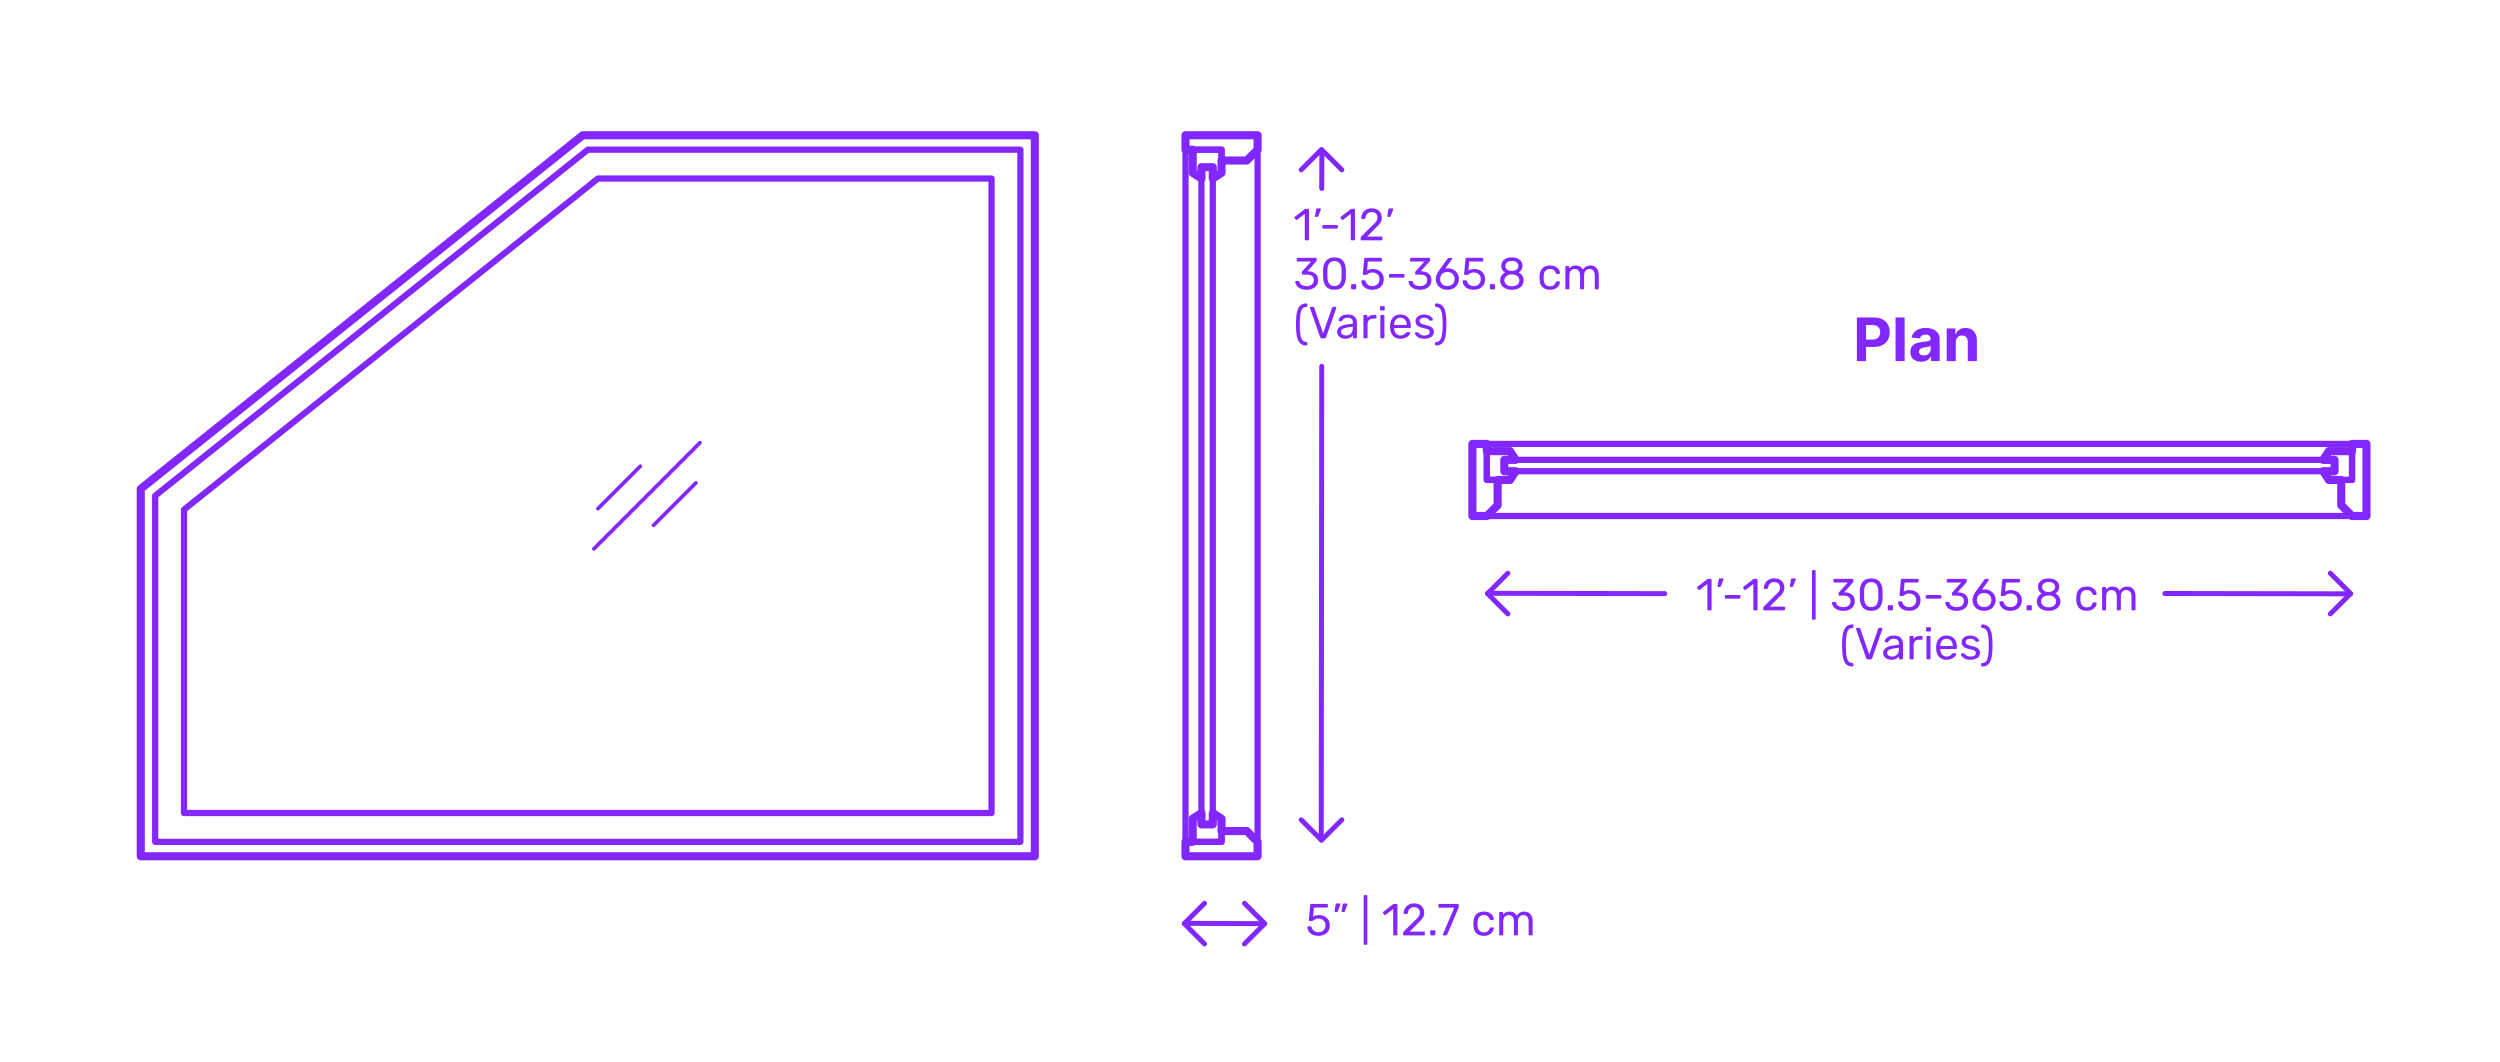 <?xml version="1.0" encoding="utf-8"?>
<!-- Generator: Adobe Illustrator 27.2.0, SVG Export Plug-In . SVG Version: 6.00 Build 0)  -->
<!DOCTYPE svg PUBLIC "-//W3C//DTD SVG 1.1//EN" "http://www.w3.org/Graphics/SVG/1.1/DTD/svg11.dtd">
<svg version="1.1" xmlns:x="http://ns.adobe.com/Extensibility/1.0/" xmlns:i="http://ns.adobe.com/AdobeIllustrator/10.0/" xmlns:graph="http://ns.adobe.com/Graphs/1.0/"
	 xmlns="http://www.w3.org/2000/svg" xmlns:xlink="http://www.w3.org/1999/xlink" xmlns:a="http://ns.adobe.com/AdobeSVGViewerExtensions/3.0/"
	 x="0px" y="0px" width="1000px" height="425px" viewBox="0 0 1000 425" enable-background="new 0 0 1000 425" xml:space="preserve"
	>
<g id="FILL-BACKGROUND">
	<rect x="0" y="0" fill="#FFFFFF" width="1000" height="425"/>
</g>
<g id="N-TEXT">
</g>
<g id="N-DIMENSIONS">
	<g>
		<g>
			<g id="MTEXT_00000148630793560696093940000007193154233749403534_">
				<g>
					<g>
						<path fill="#8228FF" d="M683.044,244.032c-0.071-0.078-0.107-0.177-0.107-0.297v-10.152l-3.024,2.322
							c-0.084,0.072-0.174,0.108-0.27,0.108c-0.108,0-0.21-0.06-0.307-0.18l-0.432-0.558c-0.061-0.084-0.09-0.168-0.09-0.252
							c0-0.132,0.06-0.24,0.18-0.324l3.906-3.024c0.132-0.084,0.288-0.126,0.468-0.126h0.846c0.12,0,0.219,0.039,0.298,0.117
							c0.077,0.078,0.116,0.177,0.116,0.297v11.772c0,0.12-0.039,0.219-0.116,0.297c-0.079,0.078-0.178,0.117-0.298,0.117h-0.882
							C683.212,244.149,683.116,244.11,683.044,244.032z"/>
						<path fill="#8228FF" d="M687.111,234.69c-0.048-0.066-0.065-0.159-0.054-0.279l0.396-2.52
							c0.048-0.348,0.216-0.522,0.504-0.522h1.151c0.084,0,0.153,0.03,0.207,0.09c0.055,0.06,0.081,0.132,0.081,0.216
							c0,0.12-0.018,0.216-0.054,0.288l-0.937,2.43c-0.06,0.132-0.126,0.231-0.197,0.297c-0.072,0.066-0.181,0.099-0.324,0.099
							h-0.558C687.231,234.789,687.159,234.756,687.111,234.69z"/>
						<path fill="#8228FF" d="M690.073,239.361c-0.078-0.072-0.117-0.168-0.117-0.288v-0.648c0-0.12,0.039-0.219,0.117-0.297
							c0.077-0.078,0.177-0.117,0.297-0.117h5.399c0.12,0,0.219,0.039,0.297,0.117c0.078,0.078,0.117,0.177,0.117,0.297v0.648
							c0,0.12-0.039,0.216-0.117,0.288c-0.078,0.072-0.177,0.108-0.297,0.108h-5.399C690.25,239.469,690.15,239.433,690.073,239.361
							z"/>
						<path fill="#8228FF" d="M701.439,244.032c-0.071-0.078-0.107-0.177-0.107-0.297v-10.152l-3.024,2.322
							c-0.084,0.072-0.174,0.108-0.27,0.108c-0.108,0-0.21-0.06-0.307-0.18l-0.432-0.558c-0.061-0.084-0.09-0.168-0.09-0.252
							c0-0.132,0.06-0.24,0.18-0.324l3.906-3.024c0.132-0.084,0.288-0.126,0.468-0.126h0.846c0.12,0,0.219,0.039,0.298,0.117
							c0.077,0.078,0.116,0.177,0.116,0.297v11.772c0,0.12-0.039,0.219-0.116,0.297c-0.079,0.078-0.178,0.117-0.298,0.117h-0.882
							C701.607,244.149,701.512,244.11,701.439,244.032z"/>
						<path fill="#8228FF" d="M705.409,244.032c-0.078-0.078-0.117-0.177-0.117-0.297v-0.54c0-0.276,0.15-0.54,0.45-0.792
							l3.924-3.906c0.888-0.756,1.5-1.374,1.836-1.854s0.504-0.99,0.504-1.53c0-0.708-0.197-1.263-0.594-1.665
							c-0.396-0.402-0.972-0.603-1.728-0.603c-0.721,0-1.29,0.21-1.71,0.63c-0.421,0.42-0.679,0.984-0.774,1.692
							c-0.024,0.132-0.084,0.234-0.18,0.306c-0.097,0.072-0.192,0.108-0.288,0.108h-0.864c-0.108,0-0.198-0.036-0.27-0.108
							c-0.072-0.072-0.108-0.156-0.108-0.252c0.023-0.636,0.195-1.251,0.513-1.845c0.318-0.594,0.789-1.08,1.413-1.458
							s1.38-0.567,2.269-0.567c1.344,0,2.354,0.351,3.032,1.053c0.678,0.702,1.018,1.593,1.018,2.673
							c0,0.756-0.184,1.437-0.549,2.043c-0.366,0.606-0.939,1.245-1.72,1.917l-3.546,3.6h5.67c0.132,0,0.234,0.036,0.307,0.108
							c0.071,0.072,0.107,0.174,0.107,0.306v0.684c0,0.12-0.039,0.219-0.117,0.297c-0.078,0.078-0.177,0.117-0.297,0.117h-7.884
							C705.586,244.149,705.487,244.11,705.409,244.032z"/>
						<path fill="#8228FF" d="M716.02,234.69c-0.048-0.066-0.065-0.159-0.054-0.279l0.396-2.52c0.048-0.348,0.216-0.522,0.504-0.522
							h1.151c0.084,0,0.153,0.03,0.207,0.09c0.055,0.06,0.081,0.132,0.081,0.216c0,0.12-0.018,0.216-0.054,0.288l-0.937,2.43
							c-0.06,0.132-0.126,0.231-0.197,0.297c-0.072,0.066-0.181,0.099-0.324,0.099h-0.558
							C716.14,234.789,716.067,234.756,716.02,234.69z"/>
						<path fill="#8228FF" d="M724.894,247.776c-0.072-0.078-0.108-0.177-0.108-0.297v-19.044c0-0.12,0.036-0.219,0.108-0.297
							c0.072-0.078,0.168-0.117,0.288-0.117h0.666c0.12,0,0.219,0.039,0.297,0.117c0.078,0.078,0.117,0.177,0.117,0.297v19.044
							c0,0.12-0.039,0.219-0.117,0.297s-0.177,0.117-0.297,0.117h-0.666C725.062,247.893,724.966,247.854,724.894,247.776z"/>
						<path fill="#8228FF" d="M734.919,243.87c-0.685-0.306-1.204-0.705-1.558-1.197c-0.354-0.492-0.543-1.002-0.566-1.53
							c0-0.108,0.035-0.195,0.107-0.261c0.072-0.066,0.162-0.099,0.271-0.099h0.81c0.132,0,0.24,0.027,0.324,0.081
							c0.084,0.054,0.149,0.159,0.198,0.315c0.155,0.612,0.494,1.044,1.017,1.296c0.522,0.252,1.137,0.378,1.845,0.378
							c0.864,0,1.551-0.207,2.062-0.621c0.51-0.414,0.765-1.005,0.765-1.773c0-1.464-0.894-2.196-2.682-2.196h-1.692
							c-0.12,0-0.219-0.039-0.297-0.117s-0.117-0.177-0.117-0.297v-0.468c0-0.18,0.066-0.336,0.198-0.468l3.51-3.888h-5.328
							c-0.12,0-0.219-0.036-0.297-0.108c-0.078-0.072-0.117-0.168-0.117-0.288v-0.648c0-0.132,0.039-0.237,0.117-0.315
							s0.177-0.117,0.297-0.117h7.128c0.132,0,0.237,0.039,0.315,0.117s0.117,0.183,0.117,0.315v0.594
							c0,0.132-0.061,0.27-0.181,0.414l-3.51,3.942h0.288c1.225,0.036,2.193,0.354,2.907,0.954c0.714,0.6,1.071,1.476,1.071,2.628
							c0,0.792-0.195,1.473-0.585,2.043c-0.391,0.57-0.934,1.008-1.63,1.314c-0.695,0.306-1.481,0.459-2.357,0.459
							C736.412,244.329,735.603,244.176,734.919,243.87z"/>
						<path fill="#8228FF" d="M745.08,242.97c-0.714-0.906-1.095-2.091-1.143-3.555l-0.019-1.548l0.019-1.602
							c0.036-1.452,0.416-2.631,1.143-3.537c0.726-0.906,1.856-1.359,3.394-1.359c1.548,0,2.685,0.453,3.41,1.359
							c0.727,0.906,1.107,2.085,1.144,3.537c0.012,0.336,0.018,0.87,0.018,1.602c0,0.708-0.006,1.224-0.018,1.548
							c-0.048,1.464-0.43,2.649-1.144,3.555s-1.851,1.359-3.41,1.359C746.925,244.329,745.794,243.876,745.08,242.97z
							 M750.562,241.917c0.468-0.612,0.714-1.476,0.737-2.592c0.012-0.348,0.019-0.846,0.019-1.494c0-0.66-0.007-1.152-0.019-1.476
							c-0.023-1.104-0.272-1.965-0.747-2.583c-0.474-0.618-1.167-0.927-2.078-0.927c-0.912,0-1.603,0.309-2.07,0.927
							c-0.468,0.618-0.714,1.479-0.738,2.583l-0.018,1.476l0.018,1.494c0.024,1.116,0.271,1.98,0.738,2.592
							c0.468,0.612,1.158,0.918,2.07,0.918C749.397,242.835,750.093,242.529,750.562,241.917z"/>
						<path fill="#8228FF" d="M755.231,244.032c-0.078-0.078-0.117-0.177-0.117-0.297v-1.242c0-0.12,0.039-0.222,0.117-0.306
							s0.177-0.126,0.297-0.126h1.242c0.12,0,0.219,0.042,0.297,0.126s0.117,0.186,0.117,0.306v1.242
							c0,0.12-0.039,0.219-0.117,0.297c-0.078,0.078-0.177,0.117-0.297,0.117h-1.242C755.408,244.149,755.31,244.11,755.231,244.032
							z"/>
						<path fill="#8228FF" d="M761.289,243.843c-0.66-0.324-1.164-0.747-1.513-1.269c-0.348-0.522-0.534-1.083-0.558-1.683v-0.036
							c0-0.096,0.036-0.174,0.107-0.234c0.072-0.06,0.156-0.09,0.253-0.09h0.882c0.252,0,0.414,0.132,0.485,0.396
							c0.181,0.648,0.514,1.131,0.999,1.449c0.486,0.318,1.047,0.477,1.684,0.477c0.815,0,1.494-0.249,2.034-0.747
							c0.539-0.498,0.81-1.185,0.81-2.061c0-0.804-0.271-1.443-0.81-1.917c-0.54-0.474-1.219-0.711-2.034-0.711
							c-0.433,0-0.78,0.054-1.044,0.162c-0.265,0.108-0.534,0.264-0.811,0.468c-0.156,0.12-0.285,0.207-0.387,0.261
							c-0.103,0.054-0.213,0.081-0.333,0.081h-0.864c-0.107,0-0.204-0.039-0.288-0.117s-0.12-0.171-0.107-0.279l0.558-5.994
							c0.036-0.3,0.186-0.45,0.45-0.45h6.228c0.132,0,0.234,0.036,0.307,0.108c0.071,0.072,0.107,0.174,0.107,0.306v0.666
							c0,0.12-0.039,0.216-0.117,0.288c-0.078,0.072-0.177,0.108-0.297,0.108h-5.184l-0.324,3.618
							c0.576-0.408,1.351-0.612,2.322-0.612c0.804,0,1.536,0.159,2.196,0.477c0.659,0.318,1.185,0.783,1.574,1.395
							c0.391,0.612,0.585,1.338,0.585,2.178c0,0.888-0.194,1.653-0.585,2.295c-0.39,0.642-0.93,1.128-1.619,1.458
							c-0.69,0.33-1.479,0.495-2.367,0.495C762.729,244.329,761.948,244.167,761.289,243.843z"/>
						<path fill="#8228FF" d="M770.406,239.361c-0.078-0.072-0.117-0.168-0.117-0.288v-0.648c0-0.12,0.039-0.219,0.117-0.297
							c0.077-0.078,0.177-0.117,0.297-0.117h5.399c0.12,0,0.219,0.039,0.297,0.117c0.078,0.078,0.117,0.177,0.117,0.297v0.648
							c0,0.12-0.039,0.216-0.117,0.288c-0.078,0.072-0.177,0.108-0.297,0.108h-5.399
							C770.583,239.469,770.483,239.433,770.406,239.361z"/>
						<path fill="#8228FF" d="M780.262,243.87c-0.685-0.306-1.204-0.705-1.558-1.197c-0.354-0.492-0.543-1.002-0.566-1.53
							c0-0.108,0.035-0.195,0.107-0.261c0.072-0.066,0.162-0.099,0.271-0.099h0.81c0.132,0,0.24,0.027,0.324,0.081
							c0.084,0.054,0.149,0.159,0.198,0.315c0.155,0.612,0.494,1.044,1.017,1.296c0.522,0.252,1.137,0.378,1.845,0.378
							c0.864,0,1.551-0.207,2.062-0.621c0.51-0.414,0.765-1.005,0.765-1.773c0-1.464-0.894-2.196-2.682-2.196h-1.692
							c-0.12,0-0.219-0.039-0.297-0.117s-0.117-0.177-0.117-0.297v-0.468c0-0.18,0.066-0.336,0.198-0.468l3.51-3.888h-5.328
							c-0.12,0-0.219-0.036-0.297-0.108c-0.078-0.072-0.117-0.168-0.117-0.288v-0.648c0-0.132,0.039-0.237,0.117-0.315
							s0.177-0.117,0.297-0.117h7.128c0.132,0,0.237,0.039,0.315,0.117s0.117,0.183,0.117,0.315v0.594
							c0,0.132-0.061,0.27-0.181,0.414l-3.51,3.942h0.288c1.225,0.036,2.193,0.354,2.907,0.954c0.714,0.6,1.071,1.476,1.071,2.628
							c0,0.792-0.195,1.473-0.585,2.043c-0.391,0.57-0.934,1.008-1.63,1.314c-0.695,0.306-1.481,0.459-2.357,0.459
							C781.755,244.329,780.945,244.176,780.262,243.87z"/>
						<path fill="#8228FF" d="M791.16,243.744c-0.702-0.39-1.236-0.915-1.603-1.575c-0.366-0.66-0.549-1.38-0.549-2.16
							c0-1.032,0.414-2.136,1.242-3.312l3.438-4.788c0.013-0.012,0.046-0.054,0.1-0.126s0.123-0.129,0.207-0.171
							c0.084-0.042,0.18-0.063,0.288-0.063h0.882c0.108,0,0.194,0.039,0.261,0.117s0.1,0.171,0.1,0.279
							c0,0.06-0.03,0.138-0.091,0.234l-2.628,3.672c0.312-0.072,0.66-0.108,1.044-0.108c0.876,0,1.647,0.195,2.313,0.585
							c0.666,0.39,1.182,0.906,1.548,1.548c0.366,0.642,0.549,1.347,0.549,2.115c0,0.768-0.183,1.485-0.549,2.151
							s-0.897,1.197-1.593,1.593c-0.696,0.396-1.519,0.594-2.466,0.594C792.692,244.329,791.862,244.134,791.16,243.744z
							 M795.093,242.511c0.444-0.216,0.798-0.537,1.062-0.963c0.264-0.426,0.396-0.939,0.396-1.539c0-0.588-0.135-1.095-0.405-1.521
							c-0.27-0.426-0.627-0.75-1.07-0.972c-0.444-0.222-0.925-0.333-1.44-0.333s-0.996,0.111-1.439,0.333
							c-0.444,0.222-0.799,0.546-1.062,0.972c-0.264,0.426-0.396,0.933-0.396,1.521c0,0.6,0.132,1.113,0.396,1.539
							c0.264,0.426,0.618,0.747,1.062,0.963c0.443,0.216,0.924,0.324,1.439,0.324C794.163,242.835,794.648,242.727,795.093,242.511z
							"/>
						<path fill="#8228FF" d="M801.825,243.843c-0.66-0.324-1.164-0.747-1.513-1.269c-0.348-0.522-0.534-1.083-0.558-1.683v-0.036
							c0-0.096,0.036-0.174,0.107-0.234c0.072-0.06,0.156-0.09,0.253-0.09h0.882c0.252,0,0.414,0.132,0.485,0.396
							c0.181,0.648,0.514,1.131,0.999,1.449c0.486,0.318,1.047,0.477,1.684,0.477c0.815,0,1.494-0.249,2.034-0.747
							c0.539-0.498,0.81-1.185,0.81-2.061c0-0.804-0.271-1.443-0.81-1.917c-0.54-0.474-1.219-0.711-2.034-0.711
							c-0.433,0-0.78,0.054-1.044,0.162c-0.265,0.108-0.534,0.264-0.811,0.468c-0.156,0.12-0.285,0.207-0.387,0.261
							c-0.103,0.054-0.213,0.081-0.333,0.081h-0.864c-0.107,0-0.204-0.039-0.288-0.117s-0.12-0.171-0.107-0.279l0.558-5.994
							c0.036-0.3,0.186-0.45,0.45-0.45h6.228c0.132,0,0.234,0.036,0.307,0.108c0.071,0.072,0.107,0.174,0.107,0.306v0.666
							c0,0.12-0.039,0.216-0.117,0.288c-0.078,0.072-0.177,0.108-0.297,0.108h-5.184l-0.324,3.618
							c0.576-0.408,1.351-0.612,2.322-0.612c0.804,0,1.536,0.159,2.196,0.477c0.659,0.318,1.185,0.783,1.574,1.395
							c0.391,0.612,0.585,1.338,0.585,2.178c0,0.888-0.194,1.653-0.585,2.295c-0.39,0.642-0.93,1.128-1.619,1.458
							c-0.69,0.33-1.479,0.495-2.367,0.495C803.265,244.329,802.484,244.167,801.825,243.843z"/>
						<path fill="#8228FF" d="M810.762,244.032c-0.078-0.078-0.117-0.177-0.117-0.297v-1.242c0-0.12,0.039-0.222,0.117-0.306
							s0.177-0.126,0.297-0.126h1.242c0.12,0,0.219,0.042,0.297,0.126s0.117,0.186,0.117,0.306v1.242
							c0,0.12-0.039,0.219-0.117,0.297c-0.078,0.078-0.177,0.117-0.297,0.117h-1.242C810.938,244.149,810.84,244.11,810.762,244.032
							z"/>
						<path fill="#8228FF" d="M817.008,243.87c-0.714-0.306-1.269-0.747-1.665-1.323c-0.396-0.576-0.594-1.248-0.594-2.016
							c0-0.708,0.177-1.329,0.531-1.863c0.354-0.534,0.831-0.945,1.431-1.233c-0.479-0.276-0.852-0.639-1.116-1.089
							c-0.264-0.45-0.396-0.981-0.396-1.593c0-1.044,0.39-1.869,1.17-2.475c0.78-0.606,1.806-0.909,3.078-0.909
							c1.271,0,2.295,0.3,3.069,0.9c0.773,0.6,1.16,1.428,1.16,2.484c0,0.6-0.132,1.125-0.396,1.575s-0.63,0.819-1.098,1.107
							c0.6,0.288,1.076,0.699,1.431,1.233c0.354,0.534,0.531,1.161,0.531,1.881c0,0.768-0.198,1.437-0.595,2.007
							c-0.396,0.57-0.951,1.008-1.665,1.314s-1.526,0.459-2.438,0.459S817.722,244.176,817.008,243.87z M821.58,242.277
							c0.57-0.432,0.855-1.008,0.855-1.728c0-0.72-0.285-1.296-0.855-1.728c-0.57-0.432-1.281-0.648-2.133-0.648
							c-0.864,0-1.581,0.216-2.151,0.648c-0.569,0.432-0.854,1.008-0.854,1.728c0,0.72,0.285,1.296,0.854,1.728
							c0.57,0.432,1.287,0.648,2.151,0.648C820.299,242.925,821.01,242.709,821.58,242.277z M821.301,236.229
							c0.505-0.36,0.757-0.84,0.757-1.44c0-0.612-0.25-1.101-0.747-1.467c-0.498-0.366-1.119-0.549-1.863-0.549
							c-0.756,0-1.38,0.183-1.872,0.549c-0.492,0.366-0.738,0.855-0.738,1.467c0,0.612,0.246,1.101,0.738,1.467
							c0.492,0.366,1.116,0.549,1.872,0.549C820.179,236.781,820.797,236.589,821.301,236.229z"/>
						<path fill="#8228FF" d="M831.668,243.24c-0.72-0.726-1.098-1.743-1.134-3.051l-0.019-0.72l0.019-0.72
							c0.036-1.308,0.414-2.325,1.134-3.051c0.72-0.726,1.722-1.089,3.006-1.089c0.864,0,1.593,0.153,2.188,0.459
							c0.594,0.306,1.037,0.687,1.332,1.143c0.294,0.456,0.452,0.912,0.477,1.368c0.012,0.108-0.026,0.204-0.117,0.288
							c-0.09,0.084-0.188,0.126-0.297,0.126h-0.792c-0.12,0-0.21-0.027-0.27-0.081c-0.061-0.054-0.12-0.153-0.181-0.297
							c-0.216-0.588-0.513-1.005-0.891-1.251c-0.378-0.246-0.854-0.369-1.431-0.369c-0.756,0-1.356,0.234-1.801,0.702
							c-0.443,0.468-0.684,1.182-0.72,2.142l-0.018,0.63l0.018,0.63c0.036,0.96,0.276,1.674,0.72,2.142
							c0.444,0.468,1.045,0.702,1.801,0.702c0.588,0,1.067-0.123,1.439-0.369c0.372-0.246,0.666-0.663,0.882-1.251
							c0.061-0.144,0.12-0.243,0.181-0.297c0.06-0.054,0.149-0.081,0.27-0.081h0.792c0.108,0,0.207,0.042,0.297,0.126
							c0.091,0.084,0.129,0.18,0.117,0.288c-0.024,0.444-0.183,0.894-0.477,1.35c-0.295,0.456-0.738,0.84-1.332,1.152
							c-0.595,0.312-1.323,0.468-2.188,0.468C833.39,244.329,832.388,243.966,831.668,243.24z"/>
						<path fill="#8228FF" d="M840.947,244.032c-0.078-0.078-0.117-0.177-0.117-0.297v-8.532c0-0.12,0.039-0.219,0.117-0.297
							c0.078-0.078,0.177-0.117,0.297-0.117H842c0.12,0,0.217,0.039,0.288,0.117c0.072,0.078,0.108,0.177,0.108,0.297v0.612
							c0.648-0.804,1.523-1.206,2.628-1.206c1.32,0,2.256,0.552,2.808,1.656c0.288-0.504,0.699-0.906,1.233-1.206
							s1.131-0.45,1.791-0.45c0.983,0,1.788,0.336,2.412,1.008c0.624,0.672,0.936,1.644,0.936,2.916v5.202
							c0,0.12-0.039,0.219-0.116,0.297c-0.078,0.078-0.178,0.117-0.298,0.117h-0.773c-0.12,0-0.219-0.039-0.297-0.117
							c-0.078-0.078-0.117-0.177-0.117-0.297v-5.04c0-0.96-0.198-1.647-0.594-2.061c-0.396-0.414-0.918-0.621-1.566-0.621
							c-0.576,0-1.071,0.213-1.485,0.639c-0.413,0.426-0.62,1.107-0.62,2.043v5.04c0,0.12-0.039,0.219-0.117,0.297
							c-0.078,0.078-0.178,0.117-0.297,0.117h-0.792c-0.12,0-0.22-0.039-0.298-0.117c-0.078-0.078-0.116-0.177-0.116-0.297v-5.04
							c0-0.948-0.207-1.632-0.621-2.052s-0.927-0.63-1.539-0.63c-0.576,0-1.071,0.21-1.485,0.63s-0.621,1.098-0.621,2.034v5.058
							c0,0.12-0.039,0.219-0.117,0.297c-0.078,0.078-0.177,0.117-0.297,0.117h-0.792
							C841.124,244.149,841.025,244.11,840.947,244.032z"/>
						<path fill="#8228FF" d="M738.511,265.738c-0.606-0.582-1.041-1.485-1.305-2.709c-0.265-1.224-0.396-2.838-0.396-4.842
							s0.132-3.615,0.396-4.833c0.264-1.218,0.698-2.118,1.305-2.7c0.605-0.582,1.425-0.873,2.457-0.873
							c0.12,0,0.219,0.039,0.297,0.117s0.117,0.177,0.117,0.297v0.594c0,0.108-0.036,0.201-0.108,0.279
							c-0.072,0.078-0.156,0.117-0.252,0.117c-0.684,0.012-1.218,0.243-1.602,0.693c-0.385,0.45-0.66,1.176-0.828,2.178
							c-0.168,1.002-0.252,2.379-0.252,4.131c0,1.764,0.084,3.147,0.252,4.149s0.443,1.728,0.828,2.178
							c0.384,0.45,0.918,0.681,1.602,0.693c0.096,0,0.18,0.039,0.252,0.117s0.108,0.171,0.108,0.279v0.594
							c0,0.12-0.039,0.219-0.117,0.297c-0.078,0.078-0.177,0.117-0.297,0.117C739.936,266.611,739.116,266.32,738.511,265.738z"/>
						<path fill="#8228FF" d="M746.493,263.281l-4.05-11.574l-0.036-0.198c0-0.096,0.039-0.18,0.117-0.252
							c0.078-0.072,0.165-0.108,0.261-0.108h0.864c0.132,0,0.237,0.033,0.315,0.099c0.077,0.066,0.129,0.141,0.152,0.225
							l3.564,10.296l3.582-10.296c0.023-0.084,0.074-0.159,0.152-0.225s0.184-0.099,0.315-0.099h0.864
							c0.096,0,0.18,0.036,0.252,0.108c0.072,0.072,0.107,0.156,0.107,0.252c0,0.084-0.006,0.15-0.018,0.198l-4.05,11.574
							c-0.12,0.312-0.336,0.468-0.648,0.468h-1.098C746.829,263.749,746.613,263.593,746.493,263.281z"/>
						<path fill="#8228FF" d="M754.873,263.569c-0.499-0.24-0.895-0.567-1.188-0.981s-0.441-0.873-0.441-1.377
							c0-0.792,0.324-1.44,0.973-1.944c0.647-0.504,1.529-0.84,2.646-1.008l2.7-0.378v-0.522c0-1.236-0.714-1.854-2.142-1.854
							c-0.553,0-0.996,0.111-1.332,0.333c-0.336,0.222-0.582,0.483-0.738,0.783c-0.048,0.12-0.099,0.201-0.153,0.243
							c-0.054,0.042-0.129,0.063-0.225,0.063h-0.702c-0.108,0-0.201-0.039-0.279-0.117s-0.116-0.171-0.116-0.279
							c0-0.276,0.128-0.597,0.387-0.963c0.258-0.366,0.657-0.684,1.197-0.954s1.199-0.405,1.979-0.405
							c1.344,0,2.307,0.312,2.889,0.936s0.873,1.404,0.873,2.34v5.85c0,0.12-0.039,0.219-0.116,0.297
							c-0.079,0.078-0.178,0.117-0.298,0.117h-0.792c-0.12,0-0.216-0.039-0.287-0.117c-0.072-0.078-0.108-0.177-0.108-0.297v-0.792
							c-0.265,0.396-0.648,0.726-1.152,0.99s-1.151,0.396-1.943,0.396C755.913,263.929,755.37,263.809,754.873,263.569z
							 M758.806,261.841c0.504-0.516,0.756-1.266,0.756-2.25v-0.504l-2.105,0.306c-0.864,0.12-1.519,0.324-1.963,0.612
							c-0.443,0.288-0.666,0.648-0.666,1.08c0,0.492,0.201,0.87,0.604,1.134c0.401,0.264,0.879,0.396,1.431,0.396
							C757.653,262.615,758.302,262.357,758.806,261.841z"/>
						<path fill="#8228FF" d="M763.926,263.632c-0.078-0.078-0.117-0.177-0.117-0.297v-8.514c0-0.12,0.039-0.222,0.117-0.306
							c0.078-0.084,0.177-0.126,0.297-0.126h0.756c0.133,0,0.237,0.039,0.315,0.117c0.078,0.078,0.117,0.183,0.117,0.315v0.792
							c0.492-0.816,1.325-1.224,2.502-1.224h0.702c0.132,0,0.233,0.036,0.306,0.108c0.072,0.072,0.108,0.174,0.108,0.306v0.666
							c0,0.12-0.036,0.219-0.108,0.297c-0.072,0.078-0.174,0.117-0.306,0.117h-1.026c-0.66,0-1.179,0.192-1.557,0.576
							c-0.378,0.384-0.567,0.906-0.567,1.566v5.31c0,0.12-0.042,0.219-0.126,0.297c-0.084,0.078-0.187,0.117-0.306,0.117h-0.811
							C764.103,263.749,764.004,263.71,763.926,263.632z"/>
						<path fill="#8228FF" d="M770.551,252.508c-0.078-0.078-0.117-0.177-0.117-0.297v-0.936c0-0.12,0.039-0.222,0.117-0.306
							c0.078-0.083,0.177-0.126,0.297-0.126h1.062c0.12,0,0.223,0.042,0.307,0.126c0.084,0.084,0.126,0.186,0.126,0.306v0.936
							c0,0.12-0.042,0.219-0.126,0.297c-0.084,0.078-0.187,0.117-0.307,0.117h-1.062
							C770.728,252.625,770.629,252.586,770.551,252.508z M770.694,263.632c-0.078-0.078-0.117-0.177-0.117-0.297v-8.532
							c0-0.12,0.039-0.219,0.117-0.297c0.078-0.078,0.177-0.117,0.297-0.117h0.792c0.12,0,0.219,0.039,0.297,0.117
							c0.078,0.078,0.117,0.177,0.117,0.297v8.532c0,0.12-0.039,0.219-0.117,0.297c-0.078,0.078-0.177,0.117-0.297,0.117h-0.792
							C770.871,263.749,770.772,263.71,770.694,263.632z"/>
						<path fill="#8228FF" d="M775.671,262.786c-0.732-0.762-1.134-1.803-1.206-3.123l-0.018-0.612l0.018-0.594
							c0.072-1.296,0.474-2.328,1.206-3.096c0.731-0.768,1.71-1.152,2.934-1.152c1.32,0,2.343,0.42,3.069,1.26
							c0.726,0.84,1.089,1.98,1.089,3.42v0.324c0,0.12-0.039,0.219-0.117,0.297c-0.078,0.078-0.177,0.117-0.297,0.117h-6.246v0.162
							c0.036,0.78,0.276,1.446,0.721,1.998c0.443,0.552,1.031,0.828,1.764,0.828c0.563,0,1.022-0.111,1.377-0.333
							c0.354-0.222,0.621-0.453,0.801-0.693c0.108-0.144,0.192-0.231,0.252-0.261c0.061-0.03,0.162-0.045,0.307-0.045h0.792
							c0.107,0,0.2,0.03,0.278,0.09s0.117,0.138,0.117,0.234c0,0.264-0.162,0.582-0.486,0.954c-0.323,0.372-0.782,0.693-1.377,0.963
							c-0.594,0.27-1.274,0.405-2.043,0.405C777.381,263.929,776.402,263.548,775.671,262.786z M781.125,258.403v-0.054
							c0-0.84-0.229-1.524-0.685-2.052c-0.456-0.528-1.067-0.792-1.836-0.792c-0.78,0-1.392,0.264-1.836,0.792
							c-0.443,0.528-0.666,1.212-0.666,2.052v0.054H781.125z"/>
						<path fill="#8228FF" d="M786.065,263.524c-0.57-0.27-0.993-0.579-1.269-0.927c-0.276-0.348-0.414-0.636-0.414-0.864
							c0-0.12,0.041-0.213,0.126-0.279c0.083-0.066,0.174-0.099,0.27-0.099h0.756c0.072,0,0.129,0.012,0.171,0.036
							c0.042,0.024,0.1,0.078,0.171,0.162c0.276,0.336,0.585,0.6,0.928,0.792c0.342,0.192,0.801,0.288,1.377,0.288
							c0.647,0,1.167-0.12,1.557-0.36c0.39-0.24,0.585-0.588,0.585-1.044c0-0.3-0.084-0.54-0.252-0.72
							c-0.168-0.18-0.447-0.342-0.837-0.486s-0.969-0.3-1.737-0.468c-1.044-0.228-1.781-0.558-2.214-0.99
							c-0.432-0.432-0.647-0.99-0.647-1.674c0-0.444,0.132-0.873,0.396-1.287s0.657-0.75,1.179-1.008
							c0.522-0.258,1.144-0.387,1.863-0.387c0.756,0,1.401,0.126,1.936,0.378c0.533,0.252,0.936,0.546,1.206,0.882
							c0.27,0.336,0.404,0.618,0.404,0.846c0,0.108-0.039,0.198-0.117,0.27c-0.078,0.072-0.171,0.108-0.278,0.108h-0.685
							c-0.168,0-0.288-0.066-0.359-0.198c-0.204-0.228-0.376-0.405-0.514-0.531s-0.339-0.234-0.603-0.324
							c-0.265-0.09-0.594-0.135-0.99-0.135c-0.588,0-1.038,0.123-1.35,0.369c-0.312,0.246-0.468,0.573-0.468,0.981
							c0,0.252,0.065,0.465,0.197,0.639c0.132,0.174,0.384,0.336,0.756,0.486c0.372,0.15,0.924,0.303,1.656,0.459
							c1.14,0.24,1.947,0.582,2.421,1.026c0.475,0.444,0.711,1.014,0.711,1.71c0,0.516-0.146,0.984-0.44,1.404
							c-0.295,0.42-0.732,0.75-1.314,0.99c-0.582,0.24-1.275,0.36-2.079,0.36C787.334,263.929,786.635,263.794,786.065,263.524z"/>
						<path fill="#8228FF" d="M792.582,266.494c-0.078-0.078-0.117-0.177-0.117-0.297v-0.594c0-0.108,0.036-0.201,0.107-0.279
							c0.072-0.078,0.156-0.117,0.252-0.117c0.672-0.012,1.203-0.243,1.594-0.693c0.39-0.45,0.669-1.179,0.837-2.187
							s0.252-2.388,0.252-4.14s-0.084-3.129-0.252-4.131c-0.168-1.002-0.447-1.728-0.837-2.178c-0.391-0.45-0.922-0.681-1.594-0.693
							c-0.096,0-0.18-0.039-0.252-0.117c-0.071-0.078-0.107-0.171-0.107-0.279v-0.594c0-0.12,0.039-0.219,0.117-0.297
							c0.077-0.078,0.171-0.117,0.278-0.117c1.032,0,1.852,0.291,2.457,0.873c0.606,0.582,1.041,1.482,1.306,2.7
							c0.264,1.218,0.396,2.829,0.396,4.833s-0.132,3.618-0.396,4.842c-0.265,1.224-0.699,2.127-1.306,2.709
							c-0.605,0.582-1.425,0.873-2.457,0.873C792.753,266.611,792.659,266.572,792.582,266.494z"/>
					</g>
				</g>
			</g>
			<g>
				
					<line fill="none" stroke="#8228FF" stroke-width="2" stroke-linecap="round" stroke-linejoin="round" stroke-miterlimit="10" x1="865.926" y1="237.394" x2="940.187" y2="237.537"/>
				<g id="POLYLINE_00000058560067151352919260000008655862946524966833_">
					
						<polyline fill="none" stroke="#8228FF" stroke-width="2" stroke-linecap="round" stroke-linejoin="round" stroke-miterlimit="10" points="
						932.132,245.553 940.258,237.426 932.132,229.301 					"/>
				</g>
			</g>
			<g>
				
					<line fill="none" stroke="#8228FF" stroke-width="2" stroke-linecap="round" stroke-linejoin="round" stroke-miterlimit="10" x1="665.907" y1="237.46" x2="595.078" y2="237.317"/>
				<g id="POLYLINE_00000060748082700157096390000016331882169164721572_">
					
						<polyline fill="none" stroke="#8228FF" stroke-width="2" stroke-linecap="round" stroke-linejoin="round" stroke-miterlimit="10" points="
						603.133,229.301 595.007,237.428 603.133,245.553 					"/>
				</g>
			</g>
		</g>
		<g>
			<g id="MTEXT_00000148643806385900546040000009432296972461300100_">
				<g>
					<g>
						<path fill="#8228FF" d="M522.01,96.015c-0.071-0.078-0.107-0.177-0.107-0.297V85.566l-3.024,2.322
							c-0.084,0.072-0.174,0.108-0.27,0.108c-0.108,0-0.21-0.06-0.307-0.18l-0.432-0.558c-0.061-0.084-0.09-0.168-0.09-0.252
							c0-0.132,0.06-0.24,0.18-0.324l3.906-3.024c0.132-0.084,0.288-0.126,0.468-0.126h0.846c0.12,0,0.219,0.039,0.298,0.117
							c0.077,0.078,0.116,0.177,0.116,0.297v11.772c0,0.12-0.039,0.219-0.116,0.297c-0.079,0.078-0.178,0.117-0.298,0.117h-0.882
							C522.178,96.132,522.082,96.093,522.01,96.015z"/>
						<path fill="#8228FF" d="M526.077,86.673c-0.048-0.066-0.065-0.159-0.054-0.279l0.396-2.52
							c0.048-0.348,0.216-0.522,0.504-0.522h1.151c0.084,0,0.153,0.03,0.207,0.09c0.055,0.06,0.081,0.132,0.081,0.216
							c0,0.12-0.018,0.216-0.054,0.288l-0.937,2.43c-0.06,0.132-0.126,0.231-0.197,0.297c-0.072,0.066-0.181,0.099-0.324,0.099
							h-0.558C526.197,86.772,526.125,86.739,526.077,86.673z"/>
						<path fill="#8228FF" d="M529.039,91.344c-0.078-0.072-0.117-0.168-0.117-0.288v-0.648c0-0.12,0.039-0.219,0.117-0.297
							c0.077-0.078,0.177-0.117,0.297-0.117h5.399c0.12,0,0.219,0.039,0.297,0.117c0.078,0.078,0.117,0.177,0.117,0.297v0.648
							c0,0.12-0.039,0.216-0.117,0.288c-0.078,0.072-0.177,0.108-0.297,0.108h-5.399C529.216,91.452,529.116,91.416,529.039,91.344z
							"/>
						<path fill="#8228FF" d="M540.405,96.015c-0.071-0.078-0.107-0.177-0.107-0.297V85.566l-3.024,2.322
							c-0.084,0.072-0.174,0.108-0.27,0.108c-0.108,0-0.21-0.06-0.307-0.18l-0.432-0.558c-0.061-0.084-0.09-0.168-0.09-0.252
							c0-0.132,0.06-0.24,0.18-0.324l3.906-3.024c0.132-0.084,0.288-0.126,0.468-0.126h0.846c0.12,0,0.219,0.039,0.298,0.117
							c0.077,0.078,0.116,0.177,0.116,0.297v11.772c0,0.12-0.039,0.219-0.116,0.297c-0.079,0.078-0.178,0.117-0.298,0.117h-0.882
							C540.573,96.132,540.478,96.093,540.405,96.015z"/>
						<path fill="#8228FF" d="M544.375,96.015c-0.078-0.078-0.117-0.177-0.117-0.297v-0.54c0-0.276,0.15-0.54,0.45-0.792
							l3.924-3.906c0.888-0.756,1.5-1.374,1.836-1.854s0.504-0.99,0.504-1.53c0-0.708-0.197-1.263-0.594-1.665
							c-0.396-0.402-0.972-0.603-1.728-0.603c-0.721,0-1.29,0.21-1.71,0.63c-0.421,0.42-0.679,0.984-0.774,1.692
							c-0.024,0.132-0.084,0.234-0.18,0.306c-0.097,0.072-0.192,0.108-0.288,0.108h-0.864c-0.108,0-0.198-0.036-0.27-0.108
							c-0.072-0.072-0.108-0.156-0.108-0.252c0.023-0.636,0.195-1.251,0.513-1.845c0.318-0.594,0.789-1.08,1.413-1.458
							s1.38-0.567,2.269-0.567c1.344,0,2.354,0.351,3.032,1.053c0.678,0.702,1.018,1.593,1.018,2.673
							c0,0.756-0.184,1.437-0.549,2.043c-0.366,0.606-0.939,1.245-1.72,1.917l-3.546,3.6h5.67c0.132,0,0.234,0.036,0.307,0.108
							c0.071,0.072,0.107,0.174,0.107,0.306v0.684c0,0.12-0.039,0.219-0.117,0.297c-0.078,0.078-0.177,0.117-0.297,0.117h-7.884
							C544.552,96.132,544.453,96.093,544.375,96.015z"/>
						<path fill="#8228FF" d="M554.985,86.673c-0.048-0.066-0.065-0.159-0.054-0.279l0.396-2.52
							c0.048-0.348,0.216-0.522,0.504-0.522h1.151c0.084,0,0.153,0.03,0.207,0.09c0.055,0.06,0.081,0.132,0.081,0.216
							c0,0.12-0.018,0.216-0.054,0.288l-0.937,2.43c-0.06,0.132-0.126,0.231-0.197,0.297c-0.072,0.066-0.181,0.099-0.324,0.099
							h-0.558C555.105,86.772,555.033,86.739,554.985,86.673z"/>
						<path fill="#8228FF" d="M520.229,115.453c-0.685-0.306-1.204-0.705-1.558-1.197c-0.354-0.492-0.543-1.002-0.566-1.53
							c0-0.108,0.035-0.195,0.107-0.261s0.162-0.099,0.271-0.099h0.81c0.132,0,0.24,0.027,0.324,0.081
							c0.084,0.054,0.149,0.159,0.198,0.315c0.155,0.612,0.494,1.044,1.017,1.296c0.522,0.252,1.137,0.378,1.845,0.378
							c0.864,0,1.551-0.207,2.062-0.621c0.51-0.414,0.765-1.005,0.765-1.773c0-1.464-0.894-2.196-2.682-2.196h-1.692
							c-0.12,0-0.219-0.039-0.297-0.117c-0.078-0.078-0.117-0.177-0.117-0.297v-0.468c0-0.18,0.066-0.336,0.198-0.468l3.51-3.888
							h-5.328c-0.12,0-0.219-0.036-0.297-0.108s-0.117-0.168-0.117-0.288v-0.648c0-0.132,0.039-0.237,0.117-0.315
							c0.078-0.078,0.177-0.117,0.297-0.117h7.128c0.132,0,0.237,0.039,0.315,0.117c0.078,0.078,0.117,0.183,0.117,0.315v0.594
							c0,0.132-0.061,0.27-0.181,0.414l-3.51,3.942h0.288c1.225,0.036,2.193,0.354,2.907,0.954c0.714,0.6,1.071,1.476,1.071,2.628
							c0,0.792-0.195,1.473-0.585,2.043c-0.391,0.57-0.934,1.008-1.63,1.314c-0.695,0.306-1.481,0.459-2.357,0.459
							C521.722,115.912,520.912,115.759,520.229,115.453z"/>
						<path fill="#8228FF" d="M530.389,114.553c-0.714-0.906-1.095-2.091-1.143-3.555l-0.019-1.548l0.019-1.602
							c0.036-1.452,0.416-2.631,1.143-3.537c0.726-0.906,1.856-1.359,3.394-1.359c1.548,0,2.685,0.453,3.41,1.359
							c0.727,0.906,1.107,2.085,1.144,3.537c0.012,0.336,0.018,0.87,0.018,1.602c0,0.708-0.006,1.224-0.018,1.548
							c-0.048,1.464-0.43,2.649-1.144,3.555c-0.714,0.906-1.851,1.359-3.41,1.359C532.233,115.912,531.103,115.459,530.389,114.553z
							 M535.87,113.5c0.468-0.612,0.714-1.476,0.737-2.592c0.012-0.348,0.019-0.846,0.019-1.494c0-0.66-0.007-1.152-0.019-1.476
							c-0.023-1.104-0.272-1.965-0.747-2.583c-0.474-0.618-1.167-0.927-2.078-0.927c-0.912,0-1.603,0.309-2.07,0.927
							s-0.714,1.479-0.738,2.583l-0.018,1.476l0.018,1.494c0.024,1.116,0.271,1.98,0.738,2.592s1.158,0.918,2.07,0.918
							C534.706,114.418,535.401,114.112,535.87,113.5z"/>
						<path fill="#8228FF" d="M540.541,115.615c-0.078-0.078-0.117-0.177-0.117-0.297v-1.242c0-0.12,0.039-0.222,0.117-0.306
							c0.078-0.084,0.177-0.126,0.297-0.126h1.242c0.12,0,0.219,0.042,0.297,0.126c0.078,0.084,0.117,0.186,0.117,0.306v1.242
							c0,0.12-0.039,0.219-0.117,0.297c-0.078,0.078-0.177,0.117-0.297,0.117h-1.242
							C540.718,115.732,540.619,115.693,540.541,115.615z"/>
						<path fill="#8228FF" d="M546.599,115.426c-0.66-0.324-1.164-0.747-1.513-1.269c-0.348-0.522-0.534-1.083-0.558-1.683v-0.036
							c0-0.096,0.036-0.174,0.107-0.234c0.072-0.06,0.156-0.09,0.253-0.09h0.882c0.252,0,0.414,0.132,0.485,0.396
							c0.181,0.648,0.514,1.131,0.999,1.449c0.486,0.318,1.047,0.477,1.684,0.477c0.815,0,1.494-0.249,2.034-0.747
							c0.539-0.498,0.81-1.185,0.81-2.061c0-0.804-0.271-1.443-0.81-1.917c-0.54-0.474-1.219-0.711-2.034-0.711
							c-0.433,0-0.78,0.054-1.044,0.162c-0.265,0.108-0.534,0.264-0.811,0.468c-0.156,0.12-0.285,0.207-0.387,0.261
							c-0.103,0.054-0.213,0.081-0.333,0.081H545.5c-0.107,0-0.204-0.039-0.288-0.117s-0.12-0.171-0.107-0.279l0.558-5.994
							c0.036-0.3,0.186-0.45,0.45-0.45h6.228c0.132,0,0.234,0.036,0.307,0.108c0.071,0.072,0.107,0.174,0.107,0.306v0.666
							c0,0.12-0.039,0.216-0.117,0.288s-0.177,0.108-0.297,0.108h-5.184l-0.324,3.618c0.576-0.408,1.351-0.612,2.322-0.612
							c0.804,0,1.536,0.159,2.196,0.477c0.659,0.318,1.185,0.783,1.574,1.395c0.391,0.612,0.585,1.338,0.585,2.178
							c0,0.888-0.194,1.653-0.585,2.295c-0.39,0.642-0.93,1.128-1.619,1.458c-0.69,0.33-1.479,0.495-2.367,0.495
							C548.038,115.912,547.258,115.75,546.599,115.426z"/>
						<path fill="#8228FF" d="M555.715,110.944c-0.078-0.072-0.117-0.168-0.117-0.288v-0.648c0-0.12,0.039-0.219,0.117-0.297
							c0.077-0.078,0.177-0.117,0.297-0.117h5.399c0.12,0,0.219,0.039,0.297,0.117s0.117,0.177,0.117,0.297v0.648
							c0,0.12-0.039,0.216-0.117,0.288s-0.177,0.108-0.297,0.108h-5.399C555.892,111.052,555.792,111.016,555.715,110.944z"/>
						<path fill="#8228FF" d="M565.57,115.453c-0.685-0.306-1.204-0.705-1.558-1.197c-0.354-0.492-0.543-1.002-0.566-1.53
							c0-0.108,0.035-0.195,0.107-0.261s0.162-0.099,0.271-0.099h0.81c0.132,0,0.24,0.027,0.324,0.081
							c0.084,0.054,0.149,0.159,0.198,0.315c0.155,0.612,0.494,1.044,1.017,1.296c0.522,0.252,1.137,0.378,1.845,0.378
							c0.864,0,1.551-0.207,2.062-0.621c0.51-0.414,0.765-1.005,0.765-1.773c0-1.464-0.894-2.196-2.682-2.196h-1.692
							c-0.12,0-0.219-0.039-0.297-0.117c-0.078-0.078-0.117-0.177-0.117-0.297v-0.468c0-0.18,0.066-0.336,0.198-0.468l3.51-3.888
							h-5.328c-0.12,0-0.219-0.036-0.297-0.108s-0.117-0.168-0.117-0.288v-0.648c0-0.132,0.039-0.237,0.117-0.315
							c0.078-0.078,0.177-0.117,0.297-0.117h7.128c0.132,0,0.237,0.039,0.315,0.117c0.078,0.078,0.117,0.183,0.117,0.315v0.594
							c0,0.132-0.061,0.27-0.181,0.414l-3.51,3.942h0.288c1.225,0.036,2.193,0.354,2.907,0.954c0.714,0.6,1.071,1.476,1.071,2.628
							c0,0.792-0.195,1.473-0.585,2.043c-0.391,0.57-0.934,1.008-1.63,1.314c-0.695,0.306-1.481,0.459-2.357,0.459
							C567.063,115.912,566.254,115.759,565.57,115.453z"/>
						<path fill="#8228FF" d="M576.469,115.327c-0.702-0.39-1.236-0.915-1.603-1.575s-0.549-1.38-0.549-2.16
							c0-1.032,0.414-2.136,1.242-3.312l3.438-4.788c0.013-0.012,0.046-0.054,0.1-0.126c0.054-0.072,0.123-0.129,0.207-0.171
							s0.18-0.063,0.288-0.063h0.882c0.108,0,0.194,0.039,0.261,0.117c0.066,0.078,0.1,0.171,0.1,0.279
							c0,0.06-0.03,0.138-0.091,0.234l-2.628,3.672c0.312-0.072,0.66-0.108,1.044-0.108c0.876,0,1.647,0.195,2.313,0.585
							c0.666,0.39,1.182,0.906,1.548,1.548s0.549,1.347,0.549,2.115c0,0.768-0.183,1.485-0.549,2.151s-0.897,1.197-1.593,1.593
							c-0.696,0.396-1.519,0.594-2.466,0.594C578.001,115.912,577.171,115.717,576.469,115.327z M580.401,114.094
							c0.444-0.216,0.798-0.537,1.062-0.963c0.264-0.426,0.396-0.939,0.396-1.539c0-0.588-0.135-1.095-0.405-1.521
							c-0.27-0.426-0.627-0.75-1.07-0.972c-0.444-0.222-0.925-0.333-1.44-0.333s-0.996,0.111-1.439,0.333
							c-0.444,0.222-0.799,0.546-1.062,0.972c-0.264,0.426-0.396,0.933-0.396,1.521c0,0.6,0.132,1.113,0.396,1.539
							c0.264,0.426,0.618,0.747,1.062,0.963c0.443,0.216,0.924,0.324,1.439,0.324C579.472,114.418,579.957,114.31,580.401,114.094z"
							/>
						<path fill="#8228FF" d="M587.134,115.426c-0.66-0.324-1.164-0.747-1.513-1.269c-0.348-0.522-0.534-1.083-0.558-1.683v-0.036
							c0-0.096,0.036-0.174,0.107-0.234c0.072-0.06,0.156-0.09,0.253-0.09h0.882c0.252,0,0.414,0.132,0.485,0.396
							c0.181,0.648,0.514,1.131,0.999,1.449c0.486,0.318,1.047,0.477,1.684,0.477c0.815,0,1.494-0.249,2.034-0.747
							c0.539-0.498,0.81-1.185,0.81-2.061c0-0.804-0.271-1.443-0.81-1.917c-0.54-0.474-1.219-0.711-2.034-0.711
							c-0.433,0-0.78,0.054-1.044,0.162c-0.265,0.108-0.534,0.264-0.811,0.468c-0.156,0.12-0.285,0.207-0.387,0.261
							c-0.103,0.054-0.213,0.081-0.333,0.081h-0.864c-0.107,0-0.204-0.039-0.288-0.117s-0.12-0.171-0.107-0.279l0.558-5.994
							c0.036-0.3,0.186-0.45,0.45-0.45h6.228c0.132,0,0.234,0.036,0.307,0.108c0.071,0.072,0.107,0.174,0.107,0.306v0.666
							c0,0.12-0.039,0.216-0.117,0.288s-0.177,0.108-0.297,0.108h-5.184l-0.324,3.618c0.576-0.408,1.351-0.612,2.322-0.612
							c0.804,0,1.536,0.159,2.196,0.477c0.659,0.318,1.185,0.783,1.574,1.395c0.391,0.612,0.585,1.338,0.585,2.178
							c0,0.888-0.194,1.653-0.585,2.295c-0.39,0.642-0.93,1.128-1.619,1.458c-0.69,0.33-1.479,0.495-2.367,0.495
							C588.573,115.912,587.793,115.75,587.134,115.426z"/>
						<path fill="#8228FF" d="M596.07,115.615c-0.078-0.078-0.117-0.177-0.117-0.297v-1.242c0-0.12,0.039-0.222,0.117-0.306
							c0.078-0.084,0.177-0.126,0.297-0.126h1.242c0.12,0,0.219,0.042,0.297,0.126c0.078,0.084,0.117,0.186,0.117,0.306v1.242
							c0,0.12-0.039,0.219-0.117,0.297c-0.078,0.078-0.177,0.117-0.297,0.117h-1.242
							C596.247,115.732,596.148,115.693,596.07,115.615z"/>
						<path fill="#8228FF" d="M602.316,115.453c-0.714-0.306-1.269-0.747-1.665-1.323c-0.396-0.576-0.594-1.248-0.594-2.016
							c0-0.708,0.177-1.329,0.531-1.863c0.354-0.534,0.831-0.945,1.431-1.233c-0.479-0.276-0.852-0.639-1.116-1.089
							c-0.264-0.45-0.396-0.981-0.396-1.593c0-1.044,0.39-1.869,1.17-2.475s1.806-0.909,3.078-0.909c1.271,0,2.295,0.3,3.069,0.9
							c0.773,0.6,1.16,1.428,1.16,2.484c0,0.6-0.132,1.125-0.396,1.575c-0.264,0.45-0.63,0.819-1.098,1.107
							c0.6,0.288,1.076,0.699,1.431,1.233c0.354,0.534,0.531,1.161,0.531,1.881c0,0.768-0.198,1.437-0.595,2.007
							c-0.396,0.57-0.951,1.008-1.665,1.314c-0.714,0.306-1.526,0.459-2.438,0.459S603.03,115.759,602.316,115.453z M606.889,113.86
							c0.57-0.432,0.855-1.008,0.855-1.728s-0.285-1.296-0.855-1.728s-1.281-0.648-2.133-0.648c-0.864,0-1.581,0.216-2.151,0.648
							c-0.569,0.432-0.854,1.008-0.854,1.728s0.285,1.296,0.854,1.728c0.57,0.432,1.287,0.648,2.151,0.648
							C605.607,114.508,606.318,114.292,606.889,113.86z M606.609,107.812c0.505-0.36,0.757-0.84,0.757-1.44
							c0-0.612-0.25-1.101-0.747-1.467c-0.498-0.366-1.119-0.549-1.863-0.549c-0.756,0-1.38,0.183-1.872,0.549
							c-0.492,0.366-0.738,0.855-0.738,1.467s0.246,1.101,0.738,1.467c0.492,0.366,1.116,0.549,1.872,0.549
							C605.487,108.364,606.105,108.172,606.609,107.812z"/>
						<path fill="#8228FF" d="M616.978,114.823c-0.72-0.726-1.098-1.743-1.134-3.051l-0.019-0.72l0.019-0.72
							c0.036-1.308,0.414-2.325,1.134-3.051c0.72-0.726,1.722-1.089,3.006-1.089c0.864,0,1.593,0.153,2.188,0.459
							c0.594,0.306,1.037,0.687,1.332,1.143c0.294,0.456,0.452,0.912,0.477,1.368c0.012,0.108-0.026,0.204-0.117,0.288
							c-0.09,0.084-0.188,0.126-0.297,0.126h-0.792c-0.12,0-0.21-0.027-0.27-0.081c-0.061-0.054-0.12-0.153-0.181-0.297
							c-0.216-0.588-0.513-1.005-0.891-1.251c-0.378-0.246-0.854-0.369-1.431-0.369c-0.756,0-1.356,0.234-1.801,0.702
							c-0.443,0.468-0.684,1.182-0.72,2.142l-0.018,0.63l0.018,0.63c0.036,0.96,0.276,1.674,0.72,2.142
							c0.444,0.468,1.045,0.702,1.801,0.702c0.588,0,1.067-0.123,1.439-0.369c0.372-0.246,0.666-0.663,0.882-1.251
							c0.061-0.144,0.12-0.243,0.181-0.297c0.06-0.054,0.149-0.081,0.27-0.081h0.792c0.108,0,0.207,0.042,0.297,0.126
							c0.091,0.084,0.129,0.18,0.117,0.288c-0.024,0.444-0.183,0.894-0.477,1.35c-0.295,0.456-0.738,0.84-1.332,1.152
							c-0.595,0.312-1.323,0.468-2.188,0.468C618.699,115.912,617.697,115.549,616.978,114.823z"/>
						<path fill="#8228FF" d="M626.256,115.615c-0.078-0.078-0.117-0.177-0.117-0.297v-8.532c0-0.12,0.039-0.219,0.117-0.297
							c0.078-0.078,0.177-0.117,0.297-0.117h0.756c0.12,0,0.217,0.039,0.288,0.117c0.072,0.078,0.108,0.177,0.108,0.297v0.612
							c0.648-0.804,1.523-1.206,2.628-1.206c1.32,0,2.256,0.552,2.808,1.656c0.288-0.504,0.699-0.906,1.233-1.206
							c0.534-0.3,1.131-0.45,1.791-0.45c0.983,0,1.788,0.336,2.412,1.008c0.624,0.672,0.936,1.644,0.936,2.916v5.202
							c0,0.12-0.039,0.219-0.116,0.297c-0.078,0.078-0.178,0.117-0.298,0.117h-0.773c-0.12,0-0.219-0.039-0.297-0.117
							c-0.078-0.078-0.117-0.177-0.117-0.297v-5.04c0-0.96-0.198-1.647-0.594-2.061c-0.396-0.414-0.918-0.621-1.566-0.621
							c-0.576,0-1.071,0.213-1.485,0.639c-0.413,0.426-0.62,1.107-0.62,2.043v5.04c0,0.12-0.039,0.219-0.117,0.297
							c-0.078,0.078-0.178,0.117-0.297,0.117h-0.792c-0.12,0-0.22-0.039-0.298-0.117c-0.078-0.078-0.116-0.177-0.116-0.297v-5.04
							c0-0.948-0.207-1.632-0.621-2.052c-0.414-0.42-0.927-0.63-1.539-0.63c-0.576,0-1.071,0.21-1.485,0.63
							c-0.414,0.42-0.621,1.098-0.621,2.034v5.058c0,0.12-0.039,0.219-0.117,0.297c-0.078,0.078-0.177,0.117-0.297,0.117h-0.792
							C626.433,115.732,626.334,115.693,626.256,115.615z"/>
						<path fill="#8228FF" d="M520.075,137.321c-0.606-0.582-1.041-1.485-1.305-2.709c-0.265-1.224-0.396-2.838-0.396-4.842
							c0-2.004,0.132-3.615,0.396-4.833c0.264-1.218,0.698-2.118,1.305-2.7c0.605-0.582,1.425-0.873,2.457-0.873
							c0.12,0,0.219,0.039,0.297,0.117s0.117,0.177,0.117,0.297v0.594c0,0.108-0.036,0.201-0.108,0.279s-0.156,0.117-0.252,0.117
							c-0.684,0.012-1.218,0.243-1.602,0.693c-0.385,0.45-0.66,1.176-0.828,2.178c-0.168,1.002-0.252,2.379-0.252,4.131
							c0,1.764,0.084,3.147,0.252,4.149s0.443,1.728,0.828,2.178c0.384,0.45,0.918,0.681,1.602,0.693
							c0.096,0,0.18,0.039,0.252,0.117s0.108,0.171,0.108,0.279v0.594c0,0.12-0.039,0.219-0.117,0.297s-0.177,0.117-0.297,0.117
							C521.5,138.194,520.681,137.903,520.075,137.321z"/>
						<path fill="#8228FF" d="M528.058,134.864l-4.05-11.574l-0.036-0.198c0-0.096,0.039-0.18,0.117-0.252
							c0.078-0.072,0.165-0.108,0.261-0.108h0.864c0.132,0,0.237,0.033,0.315,0.099c0.077,0.066,0.129,0.141,0.152,0.225
							l3.564,10.296l3.582-10.296c0.023-0.084,0.074-0.159,0.152-0.225c0.078-0.066,0.184-0.099,0.315-0.099h0.864
							c0.096,0,0.18,0.036,0.252,0.108c0.072,0.072,0.107,0.156,0.107,0.252c0,0.084-0.006,0.15-0.018,0.198l-4.05,11.574
							c-0.12,0.312-0.336,0.468-0.648,0.468h-1.098C528.394,135.332,528.178,135.176,528.058,134.864z"/>
						<path fill="#8228FF" d="M536.438,135.152c-0.499-0.24-0.895-0.567-1.188-0.981s-0.441-0.873-0.441-1.377
							c0-0.792,0.324-1.44,0.973-1.944c0.647-0.504,1.529-0.84,2.646-1.008l2.7-0.378v-0.522c0-1.236-0.714-1.854-2.142-1.854
							c-0.553,0-0.996,0.111-1.332,0.333s-0.582,0.483-0.738,0.783c-0.048,0.12-0.099,0.201-0.153,0.243
							c-0.054,0.042-0.129,0.063-0.225,0.063h-0.702c-0.108,0-0.201-0.039-0.279-0.117c-0.078-0.078-0.116-0.171-0.116-0.279
							c0-0.276,0.128-0.597,0.387-0.963c0.258-0.366,0.657-0.684,1.197-0.954s1.199-0.405,1.979-0.405
							c1.344,0,2.307,0.312,2.889,0.936c0.582,0.624,0.873,1.404,0.873,2.34v5.85c0,0.12-0.039,0.219-0.116,0.297
							c-0.079,0.078-0.178,0.117-0.298,0.117h-0.792c-0.12,0-0.216-0.039-0.287-0.117c-0.072-0.078-0.108-0.177-0.108-0.297v-0.792
							c-0.265,0.396-0.648,0.726-1.152,0.99c-0.504,0.264-1.151,0.396-1.943,0.396C537.478,135.512,536.935,135.392,536.438,135.152
							z M540.37,133.424c0.504-0.516,0.756-1.266,0.756-2.25v-0.504l-2.105,0.306c-0.864,0.12-1.519,0.324-1.963,0.612
							c-0.443,0.288-0.666,0.648-0.666,1.08c0,0.492,0.201,0.87,0.604,1.134c0.401,0.264,0.879,0.396,1.431,0.396
							C539.218,134.198,539.866,133.94,540.37,133.424z"/>
						<path fill="#8228FF" d="M545.49,135.215c-0.078-0.078-0.117-0.177-0.117-0.297v-8.514c0-0.12,0.039-0.222,0.117-0.306
							c0.078-0.084,0.177-0.126,0.297-0.126h0.756c0.133,0,0.237,0.039,0.315,0.117s0.117,0.183,0.117,0.315v0.792
							c0.492-0.816,1.325-1.224,2.502-1.224h0.702c0.132,0,0.233,0.036,0.306,0.108s0.108,0.174,0.108,0.306v0.666
							c0,0.12-0.036,0.219-0.108,0.297c-0.072,0.078-0.174,0.117-0.306,0.117h-1.026c-0.66,0-1.179,0.192-1.557,0.576
							c-0.378,0.384-0.567,0.906-0.567,1.566v5.31c0,0.12-0.042,0.219-0.126,0.297s-0.187,0.117-0.306,0.117h-0.811
							C545.667,135.332,545.568,135.293,545.49,135.215z"/>
						<path fill="#8228FF" d="M552.115,124.091c-0.078-0.078-0.117-0.177-0.117-0.297v-0.936c0-0.12,0.039-0.222,0.117-0.306
							c0.078-0.084,0.177-0.126,0.297-0.126h1.062c0.12,0,0.223,0.042,0.307,0.126c0.084,0.084,0.126,0.186,0.126,0.306v0.936
							c0,0.12-0.042,0.219-0.126,0.297c-0.084,0.078-0.187,0.117-0.307,0.117h-1.062
							C552.292,124.208,552.193,124.169,552.115,124.091z M552.259,135.215c-0.078-0.078-0.117-0.177-0.117-0.297v-8.532
							c0-0.12,0.039-0.219,0.117-0.297s0.177-0.117,0.297-0.117h0.792c0.12,0,0.219,0.039,0.297,0.117s0.117,0.177,0.117,0.297
							v8.532c0,0.12-0.039,0.219-0.117,0.297s-0.177,0.117-0.297,0.117h-0.792C552.436,135.332,552.337,135.293,552.259,135.215z"/>
						<path fill="#8228FF" d="M557.235,134.369c-0.732-0.762-1.134-1.803-1.206-3.123l-0.018-0.612l0.018-0.594
							c0.072-1.296,0.474-2.328,1.206-3.096c0.731-0.768,1.71-1.152,2.934-1.152c1.32,0,2.343,0.42,3.069,1.26
							c0.726,0.84,1.089,1.98,1.089,3.42v0.324c0,0.12-0.039,0.219-0.117,0.297c-0.078,0.078-0.177,0.117-0.297,0.117h-6.246v0.162
							c0.036,0.78,0.276,1.446,0.721,1.998c0.443,0.552,1.031,0.828,1.764,0.828c0.563,0,1.022-0.111,1.377-0.333
							c0.354-0.222,0.621-0.453,0.801-0.693c0.108-0.144,0.192-0.231,0.252-0.261c0.061-0.03,0.162-0.045,0.307-0.045h0.792
							c0.107,0,0.2,0.03,0.278,0.09c0.078,0.06,0.117,0.138,0.117,0.234c0,0.264-0.162,0.582-0.486,0.954
							c-0.323,0.372-0.782,0.693-1.377,0.963c-0.594,0.27-1.274,0.405-2.043,0.405C558.945,135.512,557.967,135.131,557.235,134.369
							z M562.689,129.986v-0.054c0-0.84-0.229-1.524-0.685-2.052c-0.456-0.528-1.067-0.792-1.836-0.792
							c-0.78,0-1.392,0.264-1.836,0.792c-0.443,0.528-0.666,1.212-0.666,2.052v0.054H562.689z"/>
						<path fill="#8228FF" d="M567.63,135.107c-0.57-0.27-0.993-0.579-1.269-0.927c-0.276-0.348-0.414-0.636-0.414-0.864
							c0-0.12,0.041-0.213,0.126-0.279c0.083-0.066,0.174-0.099,0.27-0.099h0.756c0.072,0,0.129,0.012,0.171,0.036
							c0.042,0.024,0.1,0.078,0.171,0.162c0.276,0.336,0.585,0.6,0.928,0.792c0.342,0.192,0.801,0.288,1.377,0.288
							c0.647,0,1.167-0.12,1.557-0.36c0.39-0.24,0.585-0.588,0.585-1.044c0-0.3-0.084-0.54-0.252-0.72
							c-0.168-0.18-0.447-0.342-0.837-0.486c-0.39-0.144-0.969-0.3-1.737-0.468c-1.044-0.228-1.781-0.558-2.214-0.99
							c-0.432-0.432-0.647-0.99-0.647-1.674c0-0.444,0.132-0.873,0.396-1.287c0.264-0.414,0.657-0.75,1.179-1.008
							c0.522-0.258,1.144-0.387,1.863-0.387c0.756,0,1.401,0.126,1.936,0.378c0.533,0.252,0.936,0.546,1.206,0.882
							c0.27,0.336,0.404,0.618,0.404,0.846c0,0.108-0.039,0.198-0.117,0.27c-0.078,0.072-0.171,0.108-0.278,0.108h-0.685
							c-0.168,0-0.288-0.066-0.359-0.198c-0.204-0.228-0.376-0.405-0.514-0.531s-0.339-0.234-0.603-0.324
							c-0.265-0.09-0.594-0.135-0.99-0.135c-0.588,0-1.038,0.123-1.35,0.369c-0.312,0.246-0.468,0.573-0.468,0.981
							c0,0.252,0.065,0.465,0.197,0.639c0.132,0.174,0.384,0.336,0.756,0.486c0.372,0.15,0.924,0.303,1.656,0.459
							c1.14,0.24,1.947,0.582,2.421,1.026c0.475,0.444,0.711,1.014,0.711,1.71c0,0.516-0.146,0.984-0.44,1.404
							c-0.295,0.42-0.732,0.75-1.314,0.99c-0.582,0.24-1.275,0.36-2.079,0.36C568.898,135.512,568.199,135.377,567.63,135.107z"/>
						<path fill="#8228FF" d="M574.146,138.077c-0.078-0.078-0.117-0.177-0.117-0.297v-0.594c0-0.108,0.036-0.201,0.107-0.279
							c0.072-0.078,0.156-0.117,0.252-0.117c0.672-0.012,1.203-0.243,1.594-0.693c0.39-0.45,0.669-1.179,0.837-2.187
							c0.168-1.008,0.252-2.388,0.252-4.14c0-1.752-0.084-3.129-0.252-4.131c-0.168-1.002-0.447-1.728-0.837-2.178
							c-0.391-0.45-0.922-0.681-1.594-0.693c-0.096,0-0.18-0.039-0.252-0.117c-0.071-0.078-0.107-0.171-0.107-0.279v-0.594
							c0-0.12,0.039-0.219,0.117-0.297c0.077-0.078,0.171-0.117,0.278-0.117c1.032,0,1.852,0.291,2.457,0.873
							c0.606,0.582,1.041,1.482,1.306,2.7c0.264,1.218,0.396,2.829,0.396,4.833c0,2.004-0.132,3.618-0.396,4.842
							c-0.265,1.224-0.699,2.127-1.306,2.709c-0.605,0.582-1.425,0.873-2.457,0.873
							C574.317,138.194,574.224,138.155,574.146,138.077z"/>
					</g>
				</g>
			</g>
			<g>
				<g id="POLYLINE_00000140727821304956785310000006837250126587608218_">
					
						<polyline fill="none" stroke="#8228FF" stroke-width="2" stroke-linecap="round" stroke-linejoin="round" stroke-miterlimit="10" points="
						536.735,67.924 528.607,59.799 520.482,67.924 					"/>
				</g>
			</g>
			<g>
				
					<line fill="none" stroke="#8228FF" stroke-width="2" stroke-linecap="round" stroke-linejoin="round" stroke-miterlimit="10" x1="528.692" y1="146.538" x2="528.498" y2="335.978"/>
				
					<line fill="none" stroke="#8228FF" stroke-width="2" stroke-linecap="round" stroke-linejoin="round" stroke-miterlimit="10" x1="528.751" y1="60.478" x2="528.692" y2="75.381"/>
				<g id="POLYLINE_00000078033653734809470320000015187819635660716946_">
					
						<polyline fill="none" stroke="#8228FF" stroke-width="2" stroke-linecap="round" stroke-linejoin="round" stroke-miterlimit="10" points="
						520.482,327.923 528.609,336.049 536.735,327.923 					"/>
				</g>
			</g>
		</g>
		<g>
			<g id="MTEXT_00000021117323939949924440000010062205971007888517_">
				<g>
					<g>
						<path fill="#8228FF" d="M525.014,373.858c-0.66-0.324-1.164-0.747-1.513-1.269c-0.348-0.522-0.534-1.083-0.558-1.683v-0.036
							c0-0.096,0.036-0.174,0.107-0.234c0.072-0.06,0.156-0.09,0.253-0.09h0.882c0.252,0,0.414,0.132,0.485,0.396
							c0.181,0.648,0.514,1.131,0.999,1.449c0.486,0.318,1.047,0.478,1.684,0.478c0.815,0,1.494-0.249,2.034-0.747
							c0.539-0.498,0.81-1.186,0.81-2.062c0-0.804-0.271-1.442-0.81-1.917c-0.54-0.474-1.219-0.711-2.034-0.711
							c-0.433,0-0.78,0.054-1.044,0.162c-0.265,0.108-0.534,0.264-0.811,0.468c-0.156,0.12-0.285,0.207-0.387,0.261
							c-0.103,0.054-0.213,0.081-0.333,0.081h-0.864c-0.107,0-0.204-0.039-0.288-0.117s-0.12-0.171-0.107-0.279l0.558-5.994
							c0.036-0.3,0.186-0.45,0.45-0.45h6.228c0.132,0,0.234,0.036,0.307,0.108c0.071,0.072,0.107,0.174,0.107,0.306v0.666
							c0,0.12-0.039,0.216-0.117,0.288c-0.078,0.072-0.177,0.108-0.297,0.108h-5.184l-0.324,3.618
							c0.576-0.408,1.351-0.612,2.322-0.612c0.804,0,1.536,0.159,2.196,0.477c0.659,0.318,1.185,0.783,1.574,1.396
							c0.391,0.612,0.585,1.338,0.585,2.178c0,0.888-0.194,1.653-0.585,2.295c-0.39,0.643-0.93,1.128-1.619,1.458
							c-0.69,0.33-1.479,0.495-2.367,0.495C526.453,374.344,525.673,374.182,525.014,373.858z"/>
						<path fill="#8228FF" d="M533.86,364.696c-0.054-0.072-0.069-0.162-0.045-0.27l0.396-2.52c0.048-0.348,0.216-0.522,0.504-0.522
							h1.151c0.084,0,0.153,0.03,0.207,0.09c0.055,0.061,0.081,0.132,0.081,0.216c0,0.12-0.018,0.216-0.054,0.288l-0.937,2.43
							c-0.06,0.132-0.126,0.231-0.197,0.297c-0.072,0.066-0.181,0.099-0.324,0.099h-0.558
							C533.989,364.804,533.914,364.768,533.86,364.696z M536.687,364.696c-0.054-0.072-0.069-0.162-0.045-0.27l0.396-2.52
							c0.048-0.348,0.217-0.522,0.504-0.522h1.152c0.084,0,0.153,0.03,0.207,0.09c0.054,0.061,0.081,0.132,0.081,0.216
							c0,0.12-0.018,0.216-0.054,0.288l-0.937,2.43c-0.06,0.132-0.126,0.231-0.197,0.297c-0.072,0.066-0.181,0.099-0.324,0.099
							h-0.559C536.815,364.804,536.74,364.768,536.687,364.696z"/>
						<path fill="#8228FF" d="M545.568,377.791c-0.072-0.078-0.108-0.178-0.108-0.297V358.45c0-0.12,0.036-0.219,0.108-0.297
							c0.072-0.078,0.168-0.117,0.288-0.117h0.666c0.12,0,0.219,0.039,0.297,0.117c0.078,0.078,0.117,0.177,0.117,0.297v19.044
							c0,0.119-0.039,0.219-0.117,0.297c-0.078,0.078-0.177,0.117-0.297,0.117h-0.666
							C545.736,377.908,545.641,377.869,545.568,377.791z"/>
						<path fill="#8228FF" d="M557.376,374.047c-0.071-0.078-0.107-0.177-0.107-0.297v-10.152l-3.024,2.322
							c-0.084,0.072-0.174,0.108-0.27,0.108c-0.108,0-0.21-0.06-0.307-0.18l-0.432-0.558c-0.061-0.084-0.09-0.168-0.09-0.252
							c0-0.132,0.06-0.24,0.18-0.324l3.906-3.024c0.132-0.083,0.288-0.126,0.468-0.126h0.846c0.12,0,0.219,0.04,0.298,0.117
							c0.077,0.078,0.116,0.177,0.116,0.297v11.772c0,0.12-0.039,0.219-0.116,0.297c-0.079,0.078-0.178,0.117-0.298,0.117h-0.882
							C557.544,374.164,557.448,374.125,557.376,374.047z"/>
						<path fill="#8228FF" d="M561.345,374.047c-0.078-0.078-0.117-0.177-0.117-0.297v-0.54c0-0.276,0.15-0.54,0.45-0.792
							l3.924-3.906c0.888-0.756,1.5-1.374,1.836-1.854s0.504-0.99,0.504-1.53c0-0.708-0.197-1.263-0.594-1.665
							c-0.396-0.402-0.972-0.603-1.728-0.603c-0.721,0-1.29,0.21-1.71,0.63c-0.421,0.42-0.679,0.984-0.774,1.692
							c-0.024,0.132-0.084,0.234-0.18,0.306c-0.097,0.072-0.192,0.108-0.288,0.108h-0.864c-0.108,0-0.198-0.036-0.27-0.108
							c-0.072-0.072-0.108-0.156-0.108-0.252c0.023-0.636,0.195-1.251,0.513-1.845c0.318-0.594,0.789-1.08,1.413-1.458
							s1.38-0.567,2.269-0.567c1.344,0,2.354,0.351,3.032,1.053s1.018,1.593,1.018,2.673c0,0.756-0.184,1.438-0.549,2.043
							c-0.366,0.606-0.939,1.245-1.72,1.917l-3.546,3.6h5.67c0.132,0,0.234,0.036,0.307,0.108c0.071,0.072,0.107,0.174,0.107,0.306
							v0.684c0,0.12-0.039,0.219-0.117,0.297s-0.177,0.117-0.297,0.117h-7.884C561.521,374.164,561.423,374.125,561.345,374.047z"/>
						<path fill="#8228FF" d="M572.199,374.047c-0.078-0.078-0.117-0.177-0.117-0.297v-1.242c0-0.12,0.039-0.222,0.117-0.306
							s0.177-0.126,0.297-0.126h1.242c0.12,0,0.219,0.042,0.297,0.126s0.117,0.186,0.117,0.306v1.242
							c0,0.12-0.039,0.219-0.117,0.297s-0.177,0.117-0.297,0.117h-1.242C572.376,374.164,572.277,374.125,572.199,374.047z"/>
						<path fill="#8228FF" d="M577.258,374.047c-0.066-0.078-0.1-0.171-0.1-0.279l0.036-0.162l4.5-10.529h-5.94
							c-0.12,0-0.219-0.039-0.297-0.117s-0.116-0.177-0.116-0.297v-0.666c0-0.132,0.035-0.237,0.107-0.315
							c0.072-0.078,0.174-0.117,0.306-0.117h7.345c0.132,0,0.233,0.04,0.306,0.117c0.072,0.078,0.108,0.184,0.108,0.315v0.612
							c0,0.216-0.049,0.45-0.145,0.702l-4.446,10.404c-0.06,0.132-0.126,0.24-0.197,0.324c-0.072,0.084-0.175,0.126-0.307,0.126
							h-0.899C577.41,374.164,577.323,374.125,577.258,374.047z"/>
						<path fill="#8228FF" d="M590.514,373.255c-0.72-0.726-1.098-1.743-1.134-3.051l-0.019-0.72l0.019-0.72
							c0.036-1.308,0.414-2.325,1.134-3.051s1.722-1.089,3.006-1.089c0.864,0,1.593,0.153,2.188,0.459
							c0.594,0.306,1.037,0.687,1.332,1.143c0.294,0.456,0.452,0.912,0.477,1.368c0.012,0.108-0.026,0.204-0.117,0.288
							c-0.09,0.084-0.188,0.126-0.297,0.126h-0.792c-0.12,0-0.21-0.027-0.27-0.081c-0.061-0.054-0.12-0.153-0.181-0.297
							c-0.216-0.588-0.513-1.005-0.891-1.251s-0.854-0.369-1.431-0.369c-0.756,0-1.356,0.234-1.801,0.702
							c-0.443,0.468-0.684,1.182-0.72,2.142l-0.018,0.63l0.018,0.63c0.036,0.96,0.276,1.674,0.72,2.142
							c0.444,0.468,1.045,0.702,1.801,0.702c0.588,0,1.067-0.123,1.439-0.369s0.666-0.663,0.882-1.251
							c0.061-0.144,0.12-0.243,0.181-0.297c0.06-0.054,0.149-0.081,0.27-0.081h0.792c0.108,0,0.207,0.042,0.297,0.126
							c0.091,0.084,0.129,0.18,0.117,0.288c-0.024,0.444-0.183,0.894-0.477,1.35c-0.295,0.456-0.738,0.84-1.332,1.152
							c-0.595,0.312-1.323,0.468-2.188,0.468C592.235,374.344,591.233,373.981,590.514,373.255z"/>
						<path fill="#8228FF" d="M599.792,374.047c-0.078-0.078-0.117-0.177-0.117-0.297v-8.532c0-0.12,0.039-0.219,0.117-0.297
							s0.177-0.117,0.297-0.117h0.756c0.12,0,0.217,0.039,0.288,0.117c0.072,0.078,0.108,0.177,0.108,0.297v0.612
							c0.648-0.804,1.523-1.206,2.628-1.206c1.32,0,2.256,0.552,2.808,1.656c0.288-0.504,0.699-0.906,1.233-1.206
							c0.534-0.3,1.131-0.45,1.791-0.45c0.983,0,1.788,0.336,2.412,1.008s0.936,1.645,0.936,2.916v5.202
							c0,0.12-0.039,0.219-0.116,0.297c-0.078,0.078-0.178,0.117-0.298,0.117h-0.773c-0.12,0-0.219-0.039-0.297-0.117
							s-0.117-0.177-0.117-0.297v-5.04c0-0.96-0.198-1.647-0.594-2.061c-0.396-0.414-0.918-0.621-1.566-0.621
							c-0.576,0-1.071,0.213-1.485,0.639c-0.413,0.426-0.62,1.107-0.62,2.043v5.04c0,0.12-0.039,0.219-0.117,0.297
							s-0.178,0.117-0.297,0.117h-0.792c-0.12,0-0.22-0.039-0.298-0.117s-0.116-0.177-0.116-0.297v-5.04
							c0-0.948-0.207-1.632-0.621-2.052c-0.414-0.42-0.927-0.63-1.539-0.63c-0.576,0-1.071,0.21-1.485,0.63
							c-0.414,0.42-0.621,1.098-0.621,2.034v5.058c0,0.12-0.039,0.219-0.117,0.297s-0.177,0.117-0.297,0.117h-0.792
							C599.969,374.164,599.87,374.125,599.792,374.047z"/>
					</g>
				</g>
			</g>
			<g>
				<g id="POLYLINE_00000037666423858842142090000005407916353199695277_">
					
						<polyline fill="none" stroke="#8228FF" stroke-width="2" stroke-linecap="round" stroke-linejoin="round" stroke-miterlimit="10" points="
						497.788,377.568 505.913,369.441 497.788,361.316 					"/>
				</g>
			</g>
			<g>
				
					<line fill="none" stroke="#8228FF" stroke-width="2" stroke-linecap="round" stroke-linejoin="round" stroke-miterlimit="10" x1="505.111" y1="369.475" x2="473.761" y2="369.332"/>
				<g id="POLYLINE_00000077302803666810856360000015416778208424787638_">
					
						<polyline fill="none" stroke="#8228FF" stroke-width="2" stroke-linecap="round" stroke-linejoin="round" stroke-miterlimit="10" points="
						481.816,361.316 473.691,369.443 481.816,377.568 					"/>
				</g>
			</g>
		</g>
		<g id="MTEXT_00000111163909966778030090000011160408835982811038_">
			<g>
				<g>
					<g>
						<path fill="#8228FF" d="M742.744,144.446V126.99h6.887c1.324,0,2.452,0.251,3.384,0.754c0.932,0.503,1.644,1.199,2.135,2.088
							c0.492,0.889,0.737,1.913,0.737,3.073c0,1.159-0.25,2.182-0.75,3.069s-1.223,1.577-2.169,2.071s-2.09,0.741-3.431,0.741h-4.39
							v-2.958h3.793c0.71,0,1.297-0.124,1.76-0.371s0.81-0.591,1.04-1.031c0.23-0.44,0.346-0.947,0.346-1.521
							c0-0.58-0.115-1.086-0.346-1.521s-0.578-0.773-1.044-1.014c-0.466-0.241-1.057-0.362-1.773-0.362h-2.488v14.439H742.744z"/>
						<path fill="#8228FF" d="M761.854,126.99v17.456h-3.631V126.99H761.854z"/>
						<path fill="#8228FF" d="M768.484,144.693c-0.836,0-1.58-0.146-2.233-0.439c-0.653-0.292-1.169-0.727-1.547-1.304
							c-0.378-0.577-0.567-1.297-0.567-2.161c0-0.727,0.134-1.338,0.401-1.833c0.267-0.494,0.63-0.892,1.091-1.193
							c0.46-0.301,0.984-0.528,1.572-0.682s1.206-0.261,1.854-0.324c0.762-0.079,1.376-0.155,1.842-0.226s0.804-0.178,1.014-0.32
							c0.211-0.142,0.315-0.352,0.315-0.631v-0.051c0-0.54-0.169-0.958-0.507-1.253s-0.817-0.443-1.437-0.443
							c-0.653,0-1.173,0.144-1.56,0.43c-0.387,0.287-0.643,0.646-0.767,1.078l-3.358-0.273c0.17-0.795,0.505-1.484,1.006-2.067
							c0.5-0.583,1.146-1.031,1.938-1.347c0.793-0.315,1.712-0.473,2.758-0.473c0.728,0,1.425,0.085,2.093,0.256
							c0.667,0.17,1.261,0.435,1.781,0.792c0.52,0.358,0.93,0.817,1.231,1.377c0.301,0.56,0.451,1.229,0.451,2.007v8.83h-3.443
							v-1.815h-0.102c-0.211,0.409-0.492,0.769-0.844,1.078c-0.353,0.31-0.776,0.551-1.271,0.725S769.132,144.693,768.484,144.693z
							 M769.524,142.187c0.533,0,1.005-0.106,1.414-0.32s0.73-0.501,0.964-0.865c0.232-0.364,0.349-0.776,0.349-1.236v-1.389
							c-0.113,0.074-0.268,0.141-0.464,0.2c-0.196,0.06-0.417,0.114-0.661,0.162s-0.488,0.091-0.732,0.128
							c-0.244,0.037-0.466,0.07-0.665,0.098c-0.426,0.062-0.799,0.162-1.116,0.298c-0.318,0.136-0.565,0.319-0.742,0.55
							c-0.176,0.23-0.264,0.516-0.264,0.857c0,0.494,0.18,0.871,0.541,1.129C768.508,142.058,768.967,142.187,769.524,142.187z"/>
						<path fill="#8228FF" d="M782.31,136.877v7.569h-3.631v-13.092h3.46v2.31h0.153c0.29-0.761,0.776-1.365,1.458-1.811
							s1.509-0.669,2.48-0.669c0.909,0,1.701,0.199,2.378,0.597c0.676,0.398,1.202,0.965,1.577,1.701s0.562,1.612,0.562,2.629v8.336
							h-3.631v-7.688c0.005-0.801-0.199-1.428-0.614-1.879c-0.415-0.452-0.985-0.677-1.713-0.677c-0.489,0-0.919,0.105-1.291,0.315
							c-0.373,0.21-0.662,0.516-0.87,0.916C782.422,135.833,782.315,136.314,782.31,136.877z"/>
					</g>
				</g>
			</g>
		</g>
	</g>
</g>
<g id="_x32_D_x24_AG-DIAGRAM">
</g>
<g id="_x32_D_x24_AG-DETAILS-DIAGRAM">
</g>
<g id="_x32_D_x24_AG-DETAILS">
	<g id="POLYLINE_00000063596044468228827050000017813380325941322129_">
		
			<line fill="none" stroke="#8228FF" stroke-width="1.5" stroke-linecap="round" stroke-linejoin="round" stroke-miterlimit="10" x1="278.369" y1="193.158" x2="261.418" y2="210.11"/>
	</g>
	<g id="POLYLINE_00000093885188495163195980000001351107862143154357_">
		
			<line fill="none" stroke="#8228FF" stroke-width="1.5" stroke-linecap="round" stroke-linejoin="round" stroke-miterlimit="10" x1="239.166" y1="203.458" x2="256.118" y2="186.506"/>
	</g>
	<g id="POLYLINE_00000119834231003411011350000003114841731225838720_">
		
			<line fill="none" stroke="#8228FF" stroke-width="1.5" stroke-linecap="round" stroke-linejoin="round" stroke-miterlimit="10" x1="237.552" y1="219.523" x2="279.983" y2="177.092"/>
	</g>
</g>
<g id="_x32_D_x24_AG-BUILDINGS">
	<g id="POLYLINE_00000107568018310990769340000013276688047550262716_">
		
			<polygon fill="none" stroke="#8228FF" stroke-width="2.5" stroke-linecap="round" stroke-linejoin="round" stroke-miterlimit="10" points="
			594.728,206.403 588.96,206.403 588.96,177.563 594.728,177.563 594.728,191.983 599.054,191.983 599.054,202.077 		"/>
	</g>
	<g id="POLYLINE_00000180325418735480148580000002265138317597907331_">
		
			<polygon fill="none" stroke="#8228FF" stroke-width="2.5" stroke-linecap="round" stroke-linejoin="round" stroke-miterlimit="10" points="
			601.722,188.486 606.264,188.486 603.993,191.983 594.728,191.983 594.728,180.447 603.993,180.447 606.264,183.944 
			601.722,183.944 		"/>
	</g>
	<g id="POLYLINE_00000127040172145383853830000008524143846747699597_">
		
			<polygon fill="none" stroke="#8228FF" stroke-width="2.5" stroke-linecap="round" stroke-linejoin="round" stroke-miterlimit="10" points="
			940.815,206.403 946.584,206.403 946.584,177.563 940.815,177.563 940.815,191.983 936.489,191.983 936.489,202.077 		"/>
	</g>
	<g id="POLYLINE_00000153669021737712102500000013512206084119874206_">
		
			<polygon fill="none" stroke="#8228FF" stroke-width="2.5" stroke-linecap="round" stroke-linejoin="round" stroke-miterlimit="10" points="
			933.821,188.486 929.279,188.486 931.55,191.983 940.815,191.983 940.815,180.447 931.55,180.447 929.279,183.944 
			933.821,183.944 		"/>
	</g>
	<g id="POLYLINE_00000132053724648160597520000013957082974787926161_">
		
			<rect x="588.96" y="177.563" fill="none" stroke="#8228FF" stroke-width="2.5" stroke-linecap="round" stroke-linejoin="round" stroke-miterlimit="10" width="357.624" height="28.841"/>
	</g>
	<g id="POLYLINE_00000069385719434935882910000011986625584957219474_">
		
			<rect x="601.722" y="183.944" fill="none" stroke="#8228FF" stroke-width="2.5" stroke-linecap="round" stroke-linejoin="round" stroke-miterlimit="10" width="332.099" height="4.542"/>
	</g>
	<g id="POLYLINE_00000101079040252039377840000010816697373784334727_">
		
			<polygon fill="none" stroke="#8228FF" stroke-width="2.5" stroke-linecap="round" stroke-linejoin="round" stroke-miterlimit="10" points="
			485.116,329.748 485.116,325.207 488.613,327.478 488.613,336.743 477.077,336.743 477.077,327.478 480.574,325.207 
			480.574,329.748 		"/>
	</g>
	<g id="POLYLINE_00000008151153326839858710000013353379198895648146_">
		
			<polygon fill="none" stroke="#8228FF" stroke-width="2.5" stroke-linecap="round" stroke-linejoin="round" stroke-miterlimit="10" points="
			503.034,336.743 503.034,342.511 474.193,342.511 474.193,336.743 488.613,336.743 488.613,332.417 498.708,332.417 		"/>
	</g>
	<g id="POLYLINE_00000011007218295311853420000003987716141820395960_">
		
			<rect x="480.574" y="66.867" fill="none" stroke="#8228FF" stroke-width="2.5" stroke-linecap="round" stroke-linejoin="round" stroke-miterlimit="10" width="4.542" height="262.881"/>
	</g>
	<g id="POLYLINE_00000146470796990465297700000016304572021773618622_">
		
			<rect x="474.193" y="54.105" fill="none" stroke="#8228FF" stroke-width="2.5" stroke-linecap="round" stroke-linejoin="round" stroke-miterlimit="10" width="28.841" height="288.406"/>
	</g>
	<g id="POLYLINE_00000069387106866823749710000000303546103079894714_">
		
			<polygon fill="none" stroke="#8228FF" stroke-width="2.5" stroke-linecap="round" stroke-linejoin="round" stroke-miterlimit="10" points="
			485.116,66.867 485.116,71.409 488.613,69.138 488.613,59.873 477.077,59.873 477.077,69.138 480.574,71.409 480.574,66.867 		"/>
	</g>
	<g id="POLYLINE_00000105412919860437411230000002168287310656814735_">
		
			<polygon fill="none" stroke="#8228FF" stroke-width="2.5" stroke-linecap="round" stroke-linejoin="round" stroke-miterlimit="10" points="
			503.034,59.873 503.034,54.105 474.193,54.105 474.193,59.873 488.613,59.873 488.613,64.199 498.708,64.199 		"/>
	</g>
	<g id="POLYLINE_00000016795596764090552450000010521836107967357873_">
		
			<polygon fill="none" stroke="#8228FF" stroke-width="2.5" stroke-linecap="round" stroke-linejoin="round" stroke-miterlimit="10" points="
			239.161,71.409 396.622,71.409 396.622,325.207 73.607,325.207 73.607,203.853 		"/>
	</g>
	<g id="POLYLINE_00000080181647056547235330000011132145057043047572_">
		
			<polygon fill="none" stroke="#8228FF" stroke-width="2.5" stroke-linecap="round" stroke-linejoin="round" stroke-miterlimit="10" points="
			233.091,54.105 413.927,54.105 413.927,342.511 56.303,342.511 56.303,195.536 		"/>
	</g>
	<g id="POLYLINE_00000088092551359428829680000004915440407631466890_">
		
			<polygon fill="none" stroke="#8228FF" stroke-width="2.5" stroke-linecap="round" stroke-linejoin="round" stroke-miterlimit="10" points="
			235.115,59.873 408.158,59.873 408.158,336.743 62.071,336.743 62.071,198.308 		"/>
	</g>
</g>
<g id="_x32_D_x24_AG-OUTLINE">
	<g id="POLYLINE_00000138558417065686173950000002322667835984265150_">
		
			<polygon fill="none" stroke="#8228FF" stroke-width="3.25" stroke-linecap="round" stroke-linejoin="round" stroke-miterlimit="10" points="
			946.584,206.403 940.815,206.403 936.489,202.077 936.489,191.983 931.55,191.983 929.279,188.486 933.821,188.486 
			933.821,183.944 929.279,183.944 931.55,180.447 940.815,180.447 940.815,177.563 946.584,177.563 		"/>
	</g>
	<g id="POLYLINE_00000129925127740129616390000011234396283861138061_">
		
			<polygon fill="none" stroke="#8228FF" stroke-width="3.25" stroke-linecap="round" stroke-linejoin="round" stroke-miterlimit="10" points="
			594.728,206.403 588.96,206.403 588.96,177.563 594.728,177.563 594.728,180.447 603.993,180.447 606.264,183.944 
			601.722,183.944 601.722,188.486 606.264,188.486 603.993,191.983 599.054,191.983 599.054,202.077 		"/>
	</g>
	<g id="POLYLINE_00000123399402535136108600000003569776236470475405_">
		
			<polygon fill="none" stroke="#8228FF" stroke-width="3.25" stroke-linecap="round" stroke-linejoin="round" stroke-miterlimit="10" points="
			503.034,342.511 474.193,342.511 474.193,336.743 477.077,336.743 477.077,327.478 480.574,325.207 480.574,329.748 
			485.116,329.748 485.116,325.207 488.613,327.478 488.613,332.417 498.708,332.417 503.034,336.743 		"/>
	</g>
	<g id="POLYLINE_00000067212137758621069600000011234139039151437754_">
		
			<polygon fill="none" stroke="#8228FF" stroke-width="3.25" stroke-linecap="round" stroke-linejoin="round" stroke-miterlimit="10" points="
			488.613,69.138 485.116,71.409 485.116,66.867 480.574,66.867 480.574,71.409 477.077,69.138 477.077,59.873 474.193,59.873 
			474.193,54.105 503.034,54.105 503.034,59.873 498.708,64.199 488.613,64.199 		"/>
	</g>
	<g id="POLYLINE_00000060004593295668276170000012287067549708148111_">
		
			<polygon fill="none" stroke="#8228FF" stroke-width="3.25" stroke-linecap="round" stroke-linejoin="round" stroke-miterlimit="10" points="
			233.091,54.105 413.927,54.105 413.927,342.511 56.303,342.511 56.303,195.536 		"/>
	</g>
</g>
</svg>
